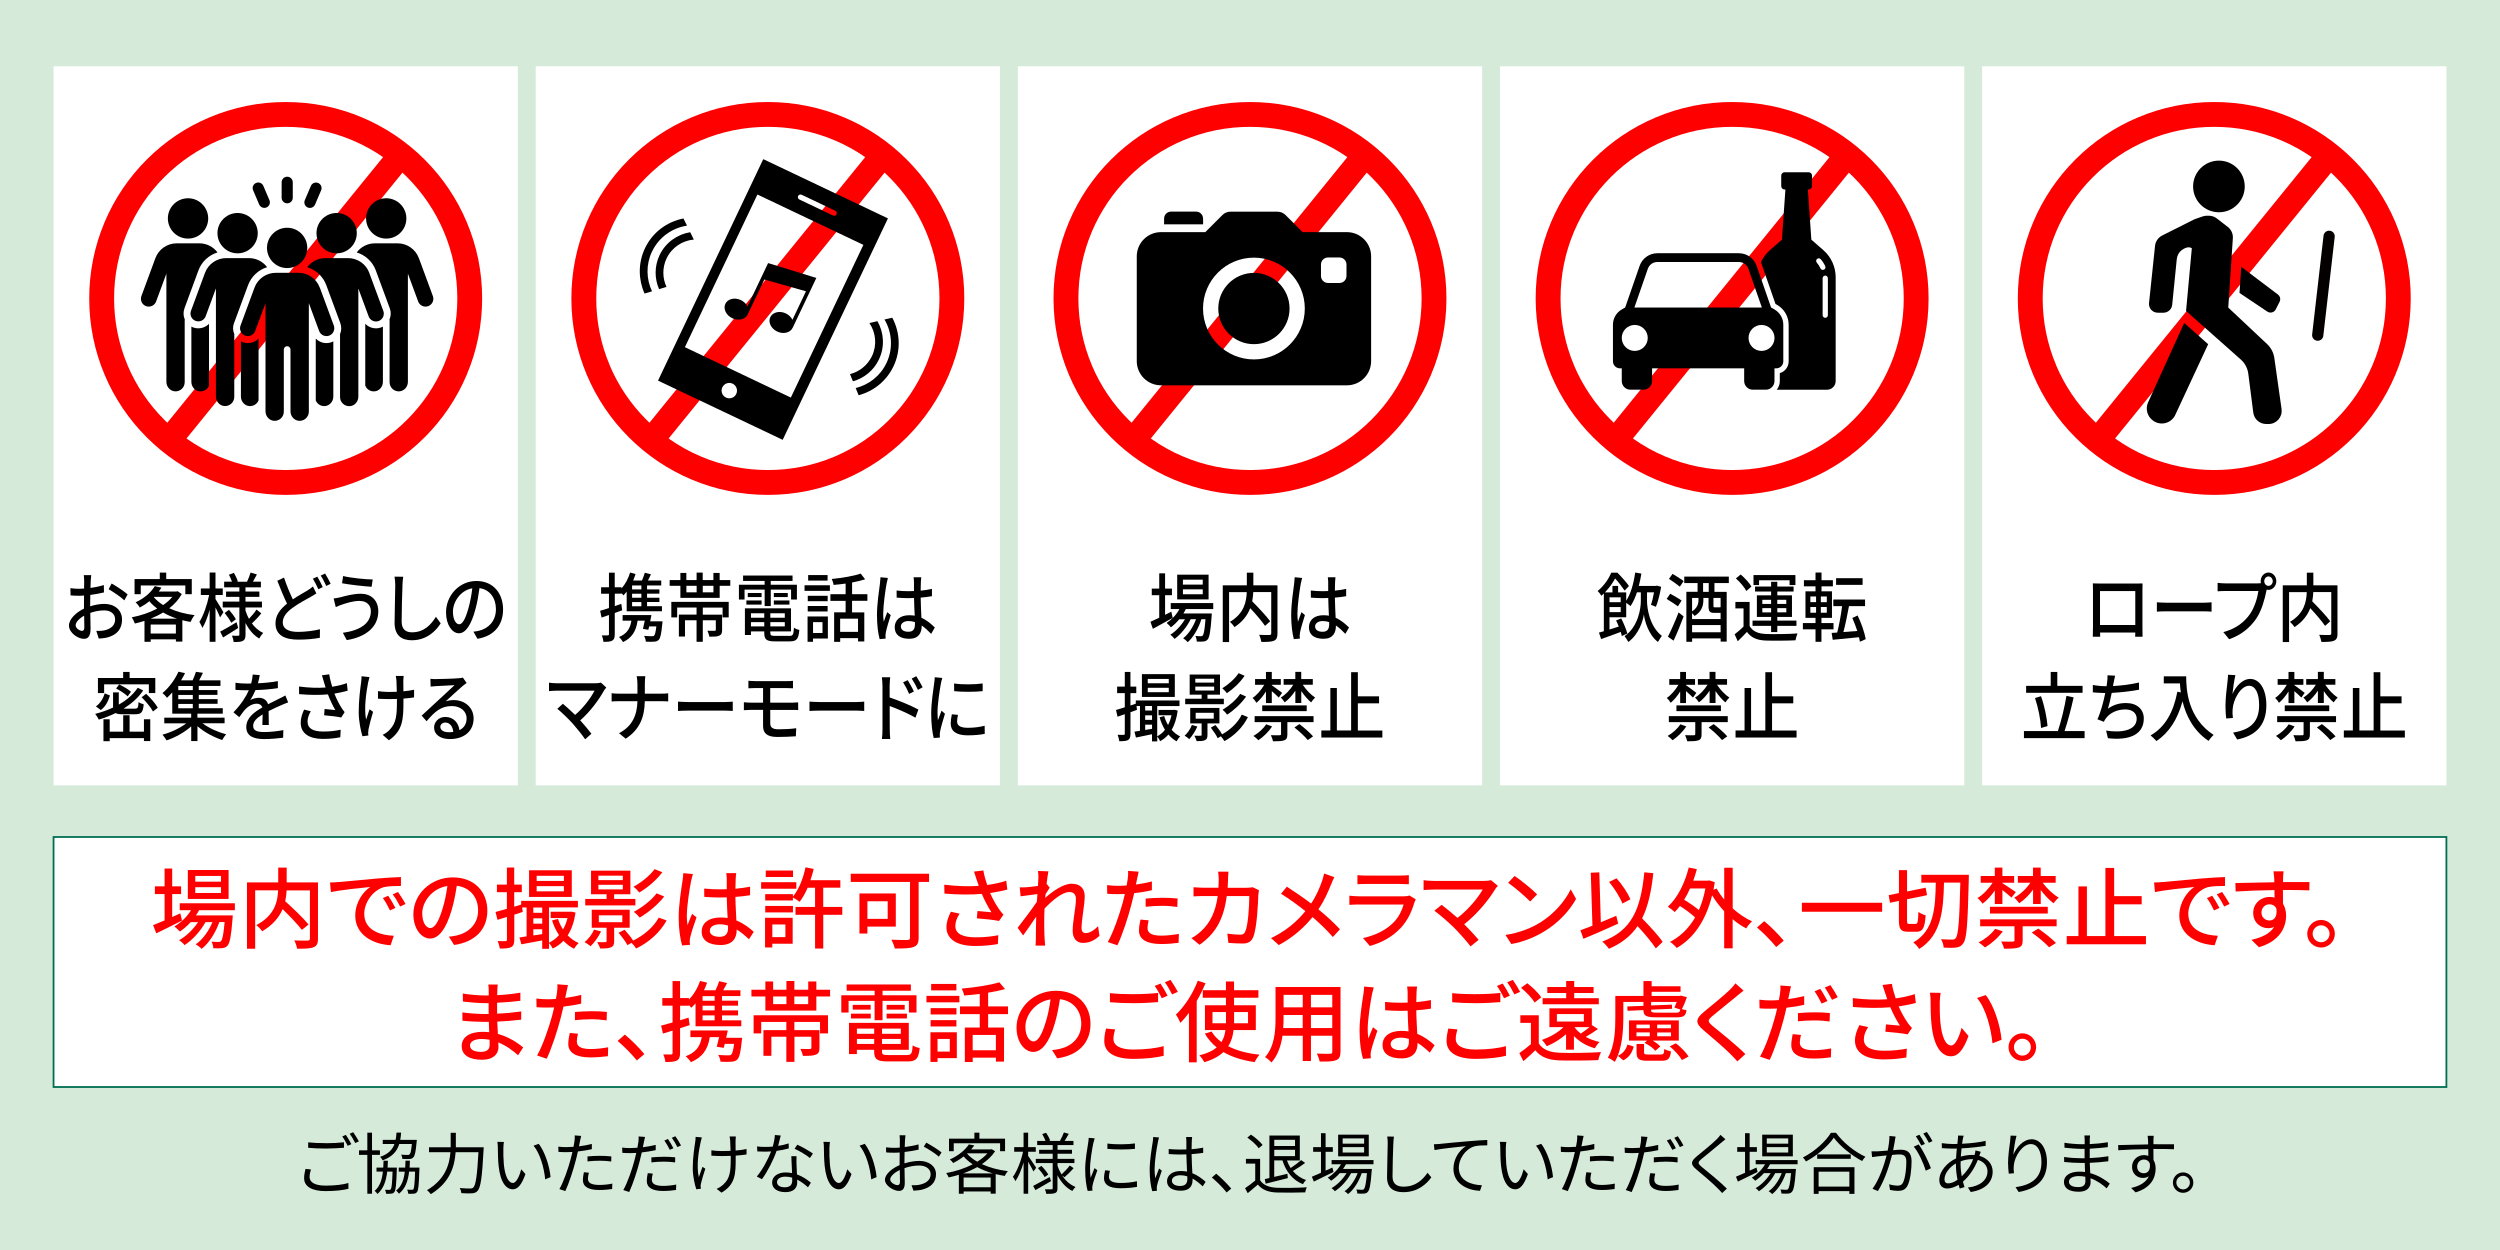 <?xml version="1.0" encoding="UTF-8"?>
<svg id="_レイヤー_2" data-name="レイヤー 2" xmlns="http://www.w3.org/2000/svg" width="629.27" height="314.64" viewBox="0 0 629.27 314.64">
  <defs>
    <style>
      .cls-1 {
        stroke: #006e52;
        stroke-width: .45px;
      }

      .cls-1, .cls-2 {
        fill: #fff;
      }

      .cls-3 {
        fill: red;
      }

      .cls-4 {
        fill: #d5ead8;
      }

      .cls-5 {
        fill: none;
        stroke: #040000;
        stroke-linecap: round;
        stroke-width: 2.83px;
      }
    </style>
  </defs>
  <g id="_エレメント" data-name="エレメント">
    <rect class="cls-4" width="629.27" height="314.64"/>
    <rect class="cls-2" x="256.2" y="16.69" width="116.86" height="181"/>
    <rect class="cls-2" x="134.84" y="16.68" width="116.86" height="181"/>
    <rect class="cls-2" x="13.48" y="16.69" width="116.86" height="181"/>
    <rect class="cls-2" x="377.56" y="16.69" width="116.86" height="181"/>
    <rect class="cls-2" x="498.92" y="16.69" width="116.86" height="181"/>
    <rect class="cls-1" x="13.48" y="210.68" width="602.3" height="62.93"/>
    <g>
      <path class="cls-3" d="M45.82,231.71c-2.22,1.13-4.62,2.33-6.48,3.22l-.8-2.06c.8-.31,1.8-.73,2.89-1.2v-6.62h-2.44v-1.95h2.44v-4.49h1.91v4.49h2.24v1.95h-2.24v5.77c.67-.31,1.35-.62,2.04-.93l.44,1.82ZM50.12,229.09c-.24.47-.51.91-.82,1.33h9.28s-.02.51-.04.78c-.35,4.44-.69,6.17-1.29,6.84-.38.42-.8.55-1.33.62-.51.04-1.33.07-2.22.02-.02-.49-.2-1.22-.47-1.67.75.09,1.44.09,1.73.09.33,0,.51-.02.69-.24.33-.38.62-1.64.89-4.77h-1.33c-.89,2.58-2.62,5.35-4.46,6.75-.33-.38-.98-.87-1.49-1.15,1.73-1.15,3.29-3.35,4.22-5.59h-1.75c-1.2,2.2-3.31,4.55-5.28,5.79-.31-.42-.89-.93-1.38-1.24,1.75-.93,3.57-2.71,4.8-4.55h-1.86c-.84.93-1.78,1.73-2.73,2.38-.29-.33-1-1-1.4-1.29,1.67-.96,3.17-2.4,4.2-4.08h-2.84v-1.75h13.88v1.75h-8.97ZM57.54,226.27h-10.26v-7.28h10.26v7.28ZM55.63,220.48h-6.48v1.44h6.48v-1.44ZM55.63,223.32h-6.48v1.46h6.48v-1.46Z"/>
      <path class="cls-3" d="M80.05,236.24c0,1.22-.29,1.84-1.11,2.18-.82.36-2.2.38-4.15.38-.09-.58-.42-1.53-.71-2.09,1.44.07,2.95.07,3.37.04s.56-.13.56-.53v-12.1h-5.86c-.04.87-.16,1.78-.36,2.73,2.04,1.84,4.6,4.28,5.88,5.86l-1.69,1.35c-1.02-1.35-3-3.44-4.84-5.22-.87,2.02-2.42,3.97-5.15,5.57-.27-.44-.98-1.18-1.47-1.55,4.62-2.44,5.37-5.91,5.48-8.75h-5.77v14.7h-2.06v-16.7h7.86v-3.73h2.13v3.73h7.88v14.12Z"/>
      <path class="cls-3" d="M85.13,222.03c1.62-.16,5.57-.53,9.66-.89,2.38-.2,4.6-.33,6.13-.38v2.24c-1.24,0-3.17.02-4.33.31-2.95.89-4.91,4.06-4.91,6.68,0,4.04,3.77,5.39,7.44,5.55l-.8,2.38c-4.35-.22-8.9-2.55-8.9-7.44,0-3.35,1.98-6.04,3.77-7.22-2.24.22-7.42.75-9.9,1.29l-.22-2.42c.84-.02,1.62-.07,2.06-.11ZM99.54,228.54l-1.38.62c-.53-1.13-1.11-2.15-1.78-3.11l1.33-.58c.53.78,1.35,2.13,1.82,3.06ZM102.07,227.54l-1.35.64c-.58-1.13-1.15-2.11-1.87-3.06l1.33-.6c.53.75,1.4,2.09,1.89,3.02Z"/>
      <path class="cls-3" d="M114.3,237.86l-1.31-2.09c.75-.07,1.42-.18,1.98-.31,2.84-.64,5.37-2.73,5.37-6.31,0-3.22-1.95-5.77-5.37-6.19-.31,2-.69,4.15-1.33,6.24-1.33,4.53-3.17,7.04-5.37,7.04s-4.22-2.44-4.22-6.15c0-4.97,4.35-9.24,9.92-9.24s8.7,3.73,8.7,8.37-2.97,7.86-8.37,8.64ZM108.33,233.6c1,0,2.04-1.44,3.06-4.86.56-1.75.95-3.77,1.22-5.73-4,.64-6.33,4.11-6.33,6.86,0,2.55,1.09,3.73,2.04,3.73Z"/>
      <path class="cls-3" d="M144.87,229.73c-.36,2.35-1.02,4.22-1.98,5.71.8.82,1.73,1.49,2.78,1.93-.4.33-.91,1-1.18,1.44-1-.51-1.89-1.18-2.66-2-.78.82-1.69,1.47-2.71,1.95-.18-.4-.58-1.02-.93-1.38v1.44h-1.71v-2.11c-1.87.36-3.73.69-5.24.98l-.49-1.73c.53-.07,1.13-.16,1.8-.27v-7.28h-1.13l.16,1.13-2.13.69v6.28c0,1-.2,1.55-.78,1.89-.58.29-1.49.36-2.86.36-.07-.49-.29-1.33-.56-1.89.89.04,1.71.04,1.95.02.29,0,.4-.09.4-.38v-5.71c-.84.27-1.64.51-2.38.73l-.49-1.98c.8-.22,1.8-.49,2.86-.8v-4.17h-2.51v-1.91h2.51v-4.31h1.84v4.31h1.91v1.91h-1.91v3.64l1.75-.53v-.93h14.28v1.64h-7.28v8.88c.95-.44,1.8-1.07,2.53-1.91-.73-1.09-1.33-2.33-1.75-3.69l1.49-.38c.31.96.73,1.84,1.27,2.64.47-.82.87-1.8,1.13-2.86h-4.24v-1.58h4.84l.33-.04,1.09.24ZM143.92,225.76h-10.75v-6.71h10.75v6.71ZM134.24,228.43v1.33h2.24v-1.33h-2.24ZM134.24,232.49h2.24v-1.33h-2.24v1.33ZM136.48,235.13v-1.22h-2.24v1.55l2.24-.33ZM141.94,220.45h-6.86v1.29h6.86v-1.29ZM141.94,223.05h-6.86v1.31h6.86v-1.31Z"/>
      <path class="cls-3" d="M151.29,234.44c-.64,1.38-1.69,2.82-2.64,3.73-.33-.31-1.07-.8-1.51-1.02,1-.82,1.89-1.98,2.38-3.15l1.78.44ZM159.94,227.89h-12.63v-1.62h5.37v-1.18h-3.91v-5.93h9.9v5.93h-4.09v1.18h5.35v1.62ZM154.59,233.53v3.37c0,.87-.18,1.31-.82,1.55-.64.29-1.49.29-2.71.29-.13-.49-.49-1.18-.75-1.6.93.02,1.78.04,2.06,0,.24,0,.31-.04.31-.29v-3.33h-3.73v-4.53h9.55v4.53h-3.91ZM150.62,221.54h6.15v-1.13h-6.15v1.13ZM150.62,223.87h6.15v-1.15h-6.15v1.15ZM150.73,232.13h5.91v-1.73h-5.91v1.73ZM167.8,231.69c-1.69,3.04-4.48,5.51-7.68,7.06-.24-.42-.71-1-1.15-1.42l-1.04.56c-.42-.84-1.42-2.15-2.24-3.11l1.53-.75c.73.8,1.64,1.91,2.15,2.73,2.64-1.31,5.13-3.37,6.44-5.79l2,.73ZM166.72,219.54c-1.49,2-3.73,3.89-5.79,5.11-.36-.44-.95-1.07-1.49-1.44,1.89-1.02,4.13-2.78,5.33-4.44l1.95.78ZM167.2,225.65c-1.62,2.06-4,4.04-6.19,5.31-.33-.44-.95-1.07-1.49-1.44,2.04-1.07,4.46-2.91,5.75-4.66l1.93.8Z"/>
      <path class="cls-3" d="M173.97,221.7c-.38,1.8-1.09,6.42-1.09,8.79,0,.8.04,1.55.18,2.38.31-.91.8-2.02,1.15-2.84l1.11.87c-.6,1.69-1.35,3.95-1.6,5.08-.07.31-.11.75-.11,1.02.02.22.04.56.07.82l-1.98.16c-.47-1.58-.87-4.04-.87-7.06,0-3.29.71-7.53.98-9.3.07-.55.16-1.27.18-1.84l2.42.22c-.13.4-.35,1.31-.44,1.71ZM185.18,221.17c-.02.55-.04,1.51-.07,2.53,1.31-.11,2.55-.29,3.69-.51v2.15c-1.15.18-2.4.33-3.69.42.02,2.22.18,4.22.24,5.93,1.84.73,3.26,1.86,4.37,2.86l-1.2,1.87c-1.04-.98-2.06-1.82-3.09-2.46v.11c0,2.04-.98,3.8-4.06,3.8s-4.75-1.24-4.75-3.38,1.75-3.55,4.73-3.55c.62,0,1.22.04,1.8.13-.09-1.55-.18-3.46-.22-5.2-.62.02-1.24.04-1.86.04-1.29,0-2.51-.07-3.8-.16l-.02-2.09c1.27.13,2.51.2,3.84.2.62,0,1.22-.02,1.84-.04v-2.62c0-.38-.07-1-.13-1.42h2.51c-.07.44-.11.93-.13,1.38ZM181.1,235.8c1.64,0,2.15-.84,2.15-2.24v-.6c-.67-.2-1.35-.31-2.06-.31-1.49,0-2.53.64-2.53,1.6,0,1.04,1.02,1.55,2.44,1.55Z"/>
      <path class="cls-3" d="M200.44,223.7h-8.86v-1.64h8.86v1.64ZM199.52,237.55h-5.13v.93h-1.82v-7.46h6.95v6.53ZM212.02,230.27h-4.8v8.48h-2.06v-8.48h-4.93v-1.98h4.93v-4.84h-1.87c-.6,1.38-1.27,2.6-2.02,3.55-.38-.31-1.15-.8-1.69-1.09v.75h-6.97v-1.6h6.97v.62c1.49-1.78,2.6-4.57,3.17-7.37l2.06.42c-.22.95-.49,1.91-.82,2.82h7.53v1.89h-4.31v4.84h4.8v1.98ZM192.62,228.03h6.97v1.62h-6.97v-1.62ZM199.61,220.74h-6.86v-1.62h6.86v1.62ZM194.4,232.69v3.2h3.29v-3.2h-3.29Z"/>
      <path class="cls-3" d="M233.87,221.99h-2.64v14.03c0,1.33-.33,2.02-1.27,2.33-.95.38-2.51.4-4.73.4-.11-.6-.53-1.62-.87-2.22,1.69.09,3.53.07,4.06.07.49-.02.64-.16.64-.62v-13.99h-14.92v-2.06h19.71v2.06ZM218.33,233.24v1.73h-2v-10.08h9.15v8.35h-7.15ZM218.33,226.85v4.44h5.11v-4.44h-5.11Z"/>
      <path class="cls-3" d="M245.12,219.39l2.4-.29c.18,1.13.56,2.46.96,3.66,1.62-.22,3.33-.58,4.8-1.07l.27,2.22c-1.27.35-2.86.64-4.33.87.69,1.58,1.58,3.13,2.29,4.13.33.49.69.91,1.07,1.31l-1.11,1.6c-1.15-.27-3.89-.53-5.59-.67l.16-1.84c1.18.09,2.75.22,3.51.31-.78-1.2-1.71-2.91-2.42-4.62-2.66.22-5.77.22-9.41-.07l-.04-2.24c3.31.4,6.28.47,8.68.29-.22-.69-.42-1.27-.58-1.71-.16-.49-.38-1.22-.62-1.89ZM240.46,233.04c0,2,1.8,2.86,5,2.89,2.33.02,4.26-.22,5.82-.53l-.11,2.22c-1.33.24-3.26.51-5.84.49-4.35-.02-7.1-1.64-7.1-4.73,0-1.29.42-2.49,1.11-3.89l2.2.49c-.69,1.07-1.07,2.04-1.07,3.06Z"/>
      <path class="cls-3" d="M261.31,219.23l2.58.09c-.11.58-.29,1.75-.47,3.22l.07-.02.73.93c-.27.4-.69,1.04-1.04,1.6-.02.31-.04.62-.09.96,1.75-1.58,4.48-3.57,6.68-3.57s3.26,1.29,3.26,3.13c0,2.24-.8,5.82-.8,8.1,0,.67.33,1.2,1.02,1.2.96,0,2.06-.62,3.15-1.73l.33,2.42c-1.13,1.09-2.49,1.78-4.13,1.78-1.55,0-2.6-1.07-2.6-3.04,0-2.44.82-5.93.82-8.01,0-1.22-.62-1.75-1.69-1.75-1.73,0-4.29,2.09-6.22,4.17-.04.8-.07,1.58-.07,2.26,0,1.93-.02,3.51.11,5.53.02.4.07,1.04.11,1.51h-2.4c.04-.47.07-1.11.07-1.46.02-2.09.02-3.35.09-5.82-1.04,1.53-2.35,3.44-3.29,4.73l-1.38-1.93c1.22-1.55,3.64-4.75,4.84-6.55.04-.64.09-1.29.13-1.93-1.04.13-2.89.38-4.22.56l-.22-2.26c.56.02,1.02.02,1.67-.02.69-.04,1.84-.18,2.91-.33.07-.95.11-1.69.11-1.93,0-.58,0-1.2-.09-1.8Z"/>
      <path class="cls-3" d="M286.19,221.34c-.07.38-.16.82-.27,1.31,1.35-.2,2.73-.44,4.02-.78v2.2c-1.4.33-2.95.58-4.46.75-.22.95-.47,1.98-.71,2.91-.8,3.13-2.31,7.7-3.51,10.21l-2.42-.82c1.31-2.26,2.93-6.84,3.77-9.95.18-.69.36-1.42.53-2.15-.64.02-1.24.04-1.8.04-1.02,0-1.84-.02-2.64-.09l-.04-2.18c1.09.13,1.86.18,2.71.18.69,0,1.44-.02,2.22-.09.11-.67.22-1.24.27-1.67.11-.69.13-1.51.09-2l2.66.2c-.13.56-.33,1.47-.42,1.91ZM288.85,233.6c0,1,.6,1.91,3.44,1.91,1.47,0,2.98-.18,4.44-.44l-.07,2.24c-1.22.16-2.71.31-4.4.31-3.62,0-5.57-1.18-5.57-3.38,0-.93.18-1.86.38-2.78l2.06.2c-.18.69-.29,1.38-.29,1.93ZM292.52,225.98c1.29,0,2.62.04,3.89.18l-.07,2.13c-1.13-.16-2.44-.29-3.77-.29-1.44,0-2.8.09-4.2.24v-2.06c1.2-.11,2.73-.2,4.15-.2Z"/>
      <path class="cls-3" d="M309.12,221.28c-.02.75-.07,1.49-.11,2.18h4.8c.58,0,1.09-.07,1.53-.13l1.55.75c-.07.38-.13.87-.16,1.13-.07,2.24-.35,8.59-1.33,10.77-.47,1.02-1.22,1.51-2.58,1.51-1.2,0-2.49-.07-3.62-.16l-.27-2.33c1.13.16,2.31.27,3.22.27.67,0,1.02-.2,1.27-.75.75-1.55,1.04-6.57,1.04-8.97h-5.68c-.82,6.17-3.02,9.57-6.84,12.26l-2.04-1.67c.8-.42,1.78-1.11,2.55-1.87,2.15-2.02,3.51-4.71,4.06-8.73h-3.38c-.82,0-1.86.02-2.71.09v-2.31c.84.07,1.84.13,2.71.13h3.57c.04-.67.07-1.38.07-2.13,0-.49-.07-1.4-.16-1.91h2.6c-.04.51-.09,1.33-.11,1.86Z"/>
      <path class="cls-3" d="M335.05,222.59c-.71,1.84-1.78,4.22-3.2,6.3,1.98,1.62,3.89,3.35,5.42,5.02l-1.78,1.95c-1.6-1.84-3.26-3.42-5.11-5.02-2.02,2.46-4.68,5-8.5,7.04l-1.95-1.75c3.77-1.8,6.46-4.11,8.64-6.79-1.62-1.31-3.93-3.02-6.13-4.37l1.47-1.78c1.86,1.18,4.33,2.89,6.11,4.24,1.31-1.93,2.13-3.91,2.78-5.73.18-.49.38-1.29.49-1.82l2.58.91c-.24.44-.62,1.31-.8,1.8Z"/>
      <path class="cls-3" d="M356.01,227.16c-.62,2.15-1.62,4.4-3.26,6.22-2.29,2.53-5.11,3.93-7.95,4.73l-1.73-2c3.24-.67,5.95-2.11,7.77-4,1.27-1.31,2.06-2.98,2.46-4.44h-11.3c-.53,0-1.51.02-2.35.09v-2.31c.87.09,1.71.16,2.35.16h11.37c.6,0,1.13-.09,1.42-.2l1.58.98c-.13.24-.31.58-.35.78ZM343.8,220.39h8.64c.71,0,1.62-.04,2.18-.11v2.29c-.56-.04-1.44-.07-2.2-.07h-8.61c-.71,0-1.51.02-2.13.07v-2.29c.58.07,1.4.11,2.13.11Z"/>
      <path class="cls-3" d="M376.39,223.76c-1.6,2.62-4.44,6.22-7.84,8.88,1.31,1.31,2.75,2.86,3.64,3.93l-2.04,1.64c-.89-1.2-2.69-3.2-4.11-4.66-1.33-1.31-3.75-3.44-5-4.31l1.82-1.49c.84.62,2.51,1.98,4,3.29,2.93-2.24,5.26-5.22,6.35-7.13h-12.48c-.89,0-1.93.09-2.4.13v-2.49c.6.09,1.64.18,2.4.18h12.83c.71,0,1.33-.07,1.71-.2l1.75,1.44c-.24.29-.49.55-.64.78Z"/>
      <path class="cls-3" d="M387.66,232.22c3.57-2.2,6.35-5.53,7.7-8.37l1.35,2.42c-1.6,2.89-4.33,5.91-7.79,8.04-2.24,1.38-5.06,2.69-8.5,3.31l-1.49-2.29c3.71-.55,6.59-1.8,8.73-3.11ZM386.91,225.12l-1.75,1.8c-1.15-1.18-3.91-3.6-5.55-4.71l1.62-1.73c1.55,1.04,4.44,3.35,5.68,4.64Z"/>
      <path class="cls-3" d="M407.31,232.49c-3.02,1.38-6.28,2.78-8.75,3.82l-.75-2.15c.84-.31,1.89-.71,3.02-1.15l-.42-13.34,2.15-.09.38,12.57c1.29-.53,2.6-1.09,3.89-1.64l.49,2ZM416.79,238.73c-.96-1.49-2.82-3.69-4.6-5.62-1.67,2.46-4,4.33-7.22,5.71-.29-.44-1.13-1.4-1.67-1.82,7.37-2.73,9.68-8.08,10.59-17.43l2.26.22c-.51,4.66-1.33,8.39-2.82,11.37,1.89,1.95,4.11,4.33,5.17,5.91l-1.73,1.67ZM408.38,227.43c-.58-1.51-2-3.82-3.37-5.44l1.89-.91c1.44,1.6,2.84,3.75,3.49,5.28l-2,1.07Z"/>
      <path class="cls-3" d="M436.13,228.65c1.51,1.35,3.2,2.51,4.88,3.26-.47.4-1.15,1.2-1.47,1.78-1.18-.6-2.33-1.4-3.42-2.31v7.33h-2.13v-9.35c-1.15-1.22-2.18-2.6-3.04-4-1.64,6.64-4.86,10.95-8.92,13.25-.36-.47-1.15-1.24-1.67-1.53,2.55-1.33,4.68-3.35,6.31-6.15-.95-.91-2.44-2-3.82-2.89-.42.56-.87,1.07-1.31,1.53-.38-.36-1.24-1.04-1.73-1.35,2.44-2.22,4.26-5.88,5.26-9.86l2.04.42c-.27,1-.56,1.95-.91,2.89h3.66l.38-.07,1.38.47c-.11.64-.22,1.29-.33,1.89l.8-.31c.51.93,1.15,1.87,1.91,2.78v-8.01h2.13v10.23ZM425.4,223.63c-.44,1.02-.95,1.98-1.49,2.84,1.29.78,2.71,1.75,3.71,2.6.71-1.6,1.27-3.42,1.64-5.44h-3.86Z"/>
      <path class="cls-3" d="M442.25,233.46l1.82-1.6c1.58,1.29,3.64,3.37,4.91,4.91l-1.89,1.6c-1.4-1.71-3.29-3.6-4.84-4.91Z"/>
      <path class="cls-3" d="M473.75,227.23v2.26h-20.2v-2.26h20.2Z"/>
      <path class="cls-3" d="M482.19,232.55c.51,0,.6-.53.69-3.02.42.35,1.27.73,1.82.87-.22,3.13-.71,4.13-2.31,4.13h-2.13c-1.82,0-2.29-.64-2.29-2.93v-4.84l-2.24.47-.33-1.91,2.58-.53v-5.77h2.04v5.37l4.68-.95.35,1.89-5.04,1.02v5.26c0,.84.07.95.6.95h1.58ZM495.58,220.19s0,.82-.02,1.11c-.27,11.15-.51,14.94-1.35,16.07-.51.78-1.04,1.02-1.82,1.13-.75.11-1.98.09-3.15.02-.02-.6-.29-1.51-.67-2.11,1.24.09,2.33.09,2.84.09.4,0,.62-.09.87-.38.64-.8.93-4.42,1.15-13.96h-4.11c-.16,6.95-.67,13.25-6.24,16.7-.31-.53-.98-1.27-1.49-1.64,5.24-2.98,5.55-8.73,5.66-15.05h-3.64v-1.98h11.97Z"/>
      <path class="cls-3" d="M502.12,224.14c-.91,1.33-2.02,2.53-3.11,3.33-.29-.47-.84-1.09-1.27-1.42,1.38-.82,2.82-2.31,3.82-3.86h-3v-1.69h3.55v-2.11h1.91v2.11h2.95v1.69h-2.95v.11c.84.51,2.82,1.87,3.38,2.24l-1.09,1.4c-.49-.47-1.44-1.24-2.29-1.91v3.51h-1.91v-3.4ZM504.12,234.42c-1.11,1.58-2.89,3.11-4.46,4.06-.35-.33-1.15-.98-1.62-1.26,1.6-.82,3.22-2.11,4.15-3.42l1.93.62ZM498.42,231.4h19.25v1.75h-8.55v3.55c0,1.02-.22,1.53-1.02,1.8s-1.98.29-3.66.29c-.11-.56-.42-1.29-.71-1.8,1.27.04,2.53.04,2.86.02.38-.02.47-.09.47-.38v-3.49h-8.64v-1.75ZM500.9,228.25h14.54v1.69h-14.54v-1.69ZM514.16,222.19c1.07,1.47,2.64,2.95,4.04,3.75-.42.33-1,.98-1.31,1.42-1.04-.78-2.24-2.02-3.22-3.33v3.51h-1.93v-3.62c-1,1.38-2.26,2.64-3.49,3.44-.31-.44-.84-1.09-1.27-1.42,1.49-.75,3.04-2.22,4.08-3.75h-3.15v-1.69h3.82v-2.11h1.93v2.11h3.77v1.69h-3.29ZM513.05,233.73c1.51,1.04,3.46,2.58,4.46,3.62l-1.73,1.09c-.91-1.02-2.82-2.62-4.37-3.71l1.64-1Z"/>
      <path class="cls-3" d="M540.15,235.62v2.06h-19.94v-2.06h2.95v-12.5h2.13v12.5h4.66v-17.16h2.2v7.1h6.93v2.06h-6.93v7.99h7.99Z"/>
      <path class="cls-3" d="M544.26,222.03c1.62-.16,5.57-.53,9.66-.89,2.38-.2,4.6-.33,6.13-.38v2.24c-1.24,0-3.17.02-4.33.31-2.95.89-4.91,4.06-4.91,6.68,0,4.04,3.77,5.39,7.44,5.55l-.8,2.38c-4.35-.22-8.9-2.55-8.9-7.44,0-3.35,1.98-6.04,3.77-7.22-2.24.22-7.42.75-9.9,1.29l-.22-2.42c.84-.02,1.62-.07,2.06-.11ZM558.67,228.54l-1.38.62c-.53-1.13-1.11-2.15-1.78-3.11l1.33-.58c.53.78,1.35,2.13,1.82,3.06ZM561.2,227.54l-1.35.64c-.58-1.13-1.15-2.11-1.86-3.06l1.33-.6c.53.75,1.4,2.09,1.89,3.02Z"/>
      <path class="cls-3" d="M574.67,220.92c-.02.27-.02.67-.02,1.11h6.66l-.04,2.09c-1.31-.07-3.42-.11-6.64-.11.02,1.2.02,2.49.02,3.49.51.8.78,1.82.78,2.95,0,2.95-1.58,6.44-6.84,7.97l-1.89-1.86c2.62-.58,4.66-1.55,5.73-3.26-.44.22-.98.33-1.55.33-1.8,0-3.73-1.33-3.73-3.86,0-2.33,1.89-4,4.13-4,.44,0,.87.04,1.24.16,0-.58-.02-1.24-.02-1.89-3.38.04-7.02.18-9.77.36l-.07-2.13c2.51-.04,6.64-.16,9.81-.2-.02-.49-.02-.87-.04-1.13-.07-.71-.13-1.4-.18-1.62h2.55c-.07.29-.13,1.31-.13,1.62ZM571.25,231.69c1.15,0,2.02-.91,1.73-3-.36-.73-1-1.07-1.73-1.07-1.02,0-2.02.75-2.02,2.09,0,1.22.96,1.98,2.02,1.98Z"/>
      <path class="cls-3" d="M587.7,235.04c0,1.91-1.53,3.46-3.46,3.46s-3.49-1.55-3.49-3.46,1.58-3.49,3.49-3.49,3.46,1.58,3.46,3.49ZM586.37,235.04c0-1.18-.96-2.13-2.13-2.13s-2.13.96-2.13,2.13.96,2.13,2.13,2.13,2.13-.95,2.13-2.13Z"/>
      <path class="cls-3" d="M125.18,249.31c-.02.27-.02.69-.04,1.18,1.91-.09,3.86-.29,5.84-.62v2.04c-1.64.2-3.71.4-5.86.49v2.75c2.2-.09,4.15-.29,6.08-.56l-.02,2.07c-2.04.24-3.89.4-6.02.49.04,1.02.11,2.09.16,3.09,2.89.8,5.08,2.35,6.37,3.4l-1.29,1.98c-1.27-1.15-2.95-2.42-4.97-3.24.02.47.04.84.04,1.15,0,1.69-1.22,3.22-4.13,3.22-3.33,0-5.13-1.24-5.13-3.46s1.98-3.57,5.28-3.57c.58,0,1.11.04,1.64.09-.02-.87-.07-1.78-.09-2.6h-1.22c-1.42,0-3.89-.11-5.42-.29l-.02-2.09c1.51.24,4.13.4,5.48.4h1.13v-2.73h-.91c-1.47,0-4.13-.22-5.57-.4l-.02-2.02c1.49.27,4.15.49,5.57.49h.95v-1.35c0-.38-.02-1.04-.11-1.4h2.38c-.04.4-.09.89-.11,1.51ZM121.05,264.76c1.24,0,2.2-.38,2.2-1.8,0-.31,0-.75-.02-1.24-.64-.13-1.33-.2-2.02-.2-1.89,0-2.91.73-2.91,1.62,0,.96.84,1.62,2.75,1.62Z"/>
      <path class="cls-3" d="M142.54,249.89c-.07.38-.16.82-.27,1.31,1.35-.2,2.73-.44,4.02-.78v2.2c-1.4.33-2.95.58-4.46.75-.22.95-.47,1.98-.71,2.91-.8,3.13-2.31,7.7-3.51,10.21l-2.42-.82c1.31-2.26,2.93-6.84,3.77-9.95.18-.69.36-1.42.53-2.15-.64.02-1.24.04-1.8.04-1.02,0-1.84-.02-2.64-.09l-.04-2.18c1.09.13,1.86.18,2.71.18.69,0,1.44-.02,2.22-.09.11-.67.22-1.24.27-1.67.11-.69.13-1.51.09-2l2.66.2c-.13.56-.33,1.47-.42,1.91ZM145.2,262.14c0,1,.6,1.91,3.44,1.91,1.47,0,2.98-.18,4.44-.44l-.07,2.24c-1.22.16-2.71.31-4.4.31-3.62,0-5.57-1.18-5.57-3.38,0-.93.18-1.86.38-2.78l2.06.2c-.18.69-.29,1.38-.29,1.93ZM148.87,254.53c1.29,0,2.62.04,3.89.18l-.07,2.13c-1.13-.16-2.44-.29-3.77-.29-1.44,0-2.8.09-4.2.24v-2.06c1.2-.11,2.73-.2,4.15-.2Z"/>
      <path class="cls-3" d="M155.46,262.01l1.82-1.6c1.58,1.29,3.64,3.37,4.91,4.91l-1.89,1.6c-1.4-1.71-3.29-3.6-4.84-4.91Z"/>
      <path class="cls-3" d="M173.6,258.03c-.8.27-1.62.53-2.42.78v6.22c0,1.02-.2,1.58-.8,1.91-.6.31-1.47.38-2.89.38-.04-.49-.29-1.38-.55-1.91.89.02,1.71.02,1.95,0,.29,0,.4-.07.4-.38v-5.62l-2.42.75-.47-2c.8-.2,1.8-.49,2.89-.8v-4.22h-2.58v-1.91h2.58v-4.28h1.89v4.28h2.22v.36c1.22-1.24,2.22-2.91,2.8-4.68l1.78.44c-.22.64-.49,1.29-.78,1.91h2.89c.36-.75.73-1.62.93-2.29l2,.47c-.31.62-.64,1.24-.98,1.82h4.33v1.46h-4.64v1.16h4.04v1.26h-4.04v1.18h4.04v1.27h-4.04v1.24h4.86v1.49h-11.52v-5.77c-.33.4-.71.78-1.07,1.11-.13-.18-.36-.42-.6-.67v.16h-2.22v3.66c.71-.22,1.42-.44,2.13-.67l.29,1.89ZM186.81,261.25s-.04.49-.09.75c-.29,2.84-.6,4.13-1.13,4.68-.42.38-.87.53-1.53.56-.56.04-1.6.07-2.71,0-.02-.53-.27-1.24-.58-1.71,1.04.09,2.11.11,2.53.11.36,0,.58-.02.75-.18.29-.29.51-1.04.73-2.71h-2.35c-.09.36-.18.71-.27,1l-1.75-.27c.18-.69.4-1.55.6-2.42h-2.35c-.49,3.22-1.98,5.11-4.75,6.3-.22-.38-.91-1.18-1.33-1.49,2.42-.89,3.66-2.35,4.06-4.82h-2.86v-1.67h9.41c-.13.6-.27,1.22-.4,1.84h4.02ZM179.88,250.73h-3.04v1.16h3.04v-1.16ZM179.88,253.15h-3.04v1.18h3.04v-1.18ZM179.88,255.59h-3.04v1.24h3.04v-1.24Z"/>
      <path class="cls-3" d="M208.94,249.13v1.69h-3.46v3.55h-12.83v-3.55h-3.51v-1.69h3.51v-2.09h1.95v2.09h3.35v-2.2h2v2.2h3.49v-2.09h2.04v2.09h3.46ZM189.67,255.55h18.74v4.57h-2v-2.89h-6.46v2.06h6.31v4.46c0,.93-.18,1.42-.91,1.71-.69.31-1.75.31-3.24.31-.11-.55-.38-1.27-.64-1.75,1.07.04,2.09.02,2.38.02.29-.02.38-.09.38-.31v-2.78h-4.26v6.33h-2.04v-6.33h-3.77v4.8h-2v-6.46h5.77v-2.06h-6.33v2.89h-1.91v-4.57ZM194.6,252.75h3.35v-1.93h-3.35v1.93ZM203.43,250.82h-3.49v1.93h3.49v-1.93Z"/>
      <path class="cls-3" d="M220.15,251.93h-6.55v2.93h-1.84v-4.35h8.39v-1.13h-7.04v-1.58h16.16v1.58h-7.13v1.13h8.55v4.35h-1.91v-2.93h-6.64v4.86h-2v-4.86ZM228.27,265.56c1.11,0,1.33-.38,1.47-2.44.42.31,1.2.6,1.75.67-.27,2.69-.87,3.38-3.11,3.38h-4.86c-2.73,0-3.49-.51-3.49-2.51v-.42h-4.35v1.07h-1.98v-7.84h15.05v6.77h-6.75v.42c0,.78.27.91,1.64.91h4.62ZM214.2,255.15h4.97v1.2h-4.97v-1.2ZM219.15,252.93v1.2h-4.51v-1.2h4.51ZM215.69,258.9v1.31h4.35v-1.31h-4.35ZM220.04,262.76v-1.26h-4.35v1.26h4.35ZM226.74,258.9h-4.73v1.31h4.73v-1.31ZM226.74,262.76v-1.26h-4.73v1.26h4.73ZM227.72,252.93v1.2h-4.55v-1.2h4.55ZM223.17,255.15h5.11v1.2h-5.11v-1.2Z"/>
      <path class="cls-3" d="M233.2,250.66h8.28v1.64h-8.28v-1.64ZM240.84,266.34h-4.86v.95h-1.78v-7.46h6.64v6.5ZM240.75,255.35h-6.5v-1.6h6.5v1.6ZM234.24,256.77h6.5v1.6h-6.5v-1.6ZM240.73,249.29h-6.35v-1.62h6.35v1.62ZM235.98,261.5v3.2h3.09v-3.2h-3.09ZM248.72,255.26v3.38h4v8.57h-2.04v-.98h-5.84v1.09h-1.98v-8.68h3.75v-3.38h-4.97v-1.95h4.97v-3.13c-1.33.16-2.66.31-3.93.4-.07-.51-.36-1.29-.6-1.75,3.33-.29,7.19-.87,9.46-1.58l1.44,1.69c-1.22.36-2.71.67-4.26.93v3.44h5v1.95h-5ZM250.67,260.5h-5.84v3.86h5.84v-3.86Z"/>
      <path class="cls-3" d="M266.12,266.4l-1.31-2.09c.75-.07,1.42-.18,1.98-.31,2.84-.64,5.37-2.73,5.37-6.31,0-3.22-1.95-5.77-5.37-6.19-.31,2-.69,4.15-1.33,6.24-1.33,4.53-3.17,7.04-5.37,7.04s-4.22-2.44-4.22-6.15c0-4.97,4.35-9.24,9.92-9.24s8.7,3.73,8.7,8.37-2.97,7.86-8.37,8.64ZM260.15,262.14c1,0,2.04-1.44,3.06-4.86.56-1.75.95-3.77,1.22-5.73-4,.64-6.33,4.11-6.33,6.86,0,2.55,1.09,3.73,2.04,3.73Z"/>
      <path class="cls-3" d="M280.26,261.52c0,1.58,1.55,2.66,4.97,2.66,3.02,0,5.86-.33,7.66-.87l.02,2.44c-1.73.44-4.48.78-7.61.78-4.77,0-7.35-1.6-7.35-4.51,0-1.2.24-2.26.44-3.13l2.29.22c-.24.84-.42,1.6-.42,2.4ZM285.33,250.24c2.15,0,4.53-.13,6.17-.31v2.31c-1.53.13-4.08.27-6.17.27-2.26,0-4.17-.09-5.95-.24v-2.29c1.62.18,3.66.27,5.95.27ZM293.9,250.62l-1.47.64c-.44-.91-1.15-2.24-1.78-3.09l1.44-.6c.56.8,1.35,2.18,1.8,3.04ZM296.47,249.66l-1.44.64c-.49-.95-1.2-2.24-1.82-3.06l1.42-.6c.58.82,1.42,2.22,1.84,3.02Z"/>
      <path class="cls-3" d="M303.42,247.51c-.62,1.49-1.35,3.02-2.2,4.46v15.43h-1.95v-12.46c-.69.93-1.42,1.8-2.15,2.53-.2-.49-.78-1.6-1.13-2.09,2.18-2.04,4.26-5.26,5.51-8.53l1.93.64ZM310.5,259.28c-.18,1.47-.53,2.84-1.35,4.06,2.13,1.11,4.82,1.82,7.88,2.13-.4.44-.95,1.29-1.22,1.87-3.06-.44-5.71-1.27-7.86-2.53-1.11,1.04-2.64,1.91-4.8,2.55-.24-.47-.82-1.29-1.27-1.73,1.98-.47,3.4-1.15,4.37-2-1.2-.95-2.2-2.11-2.98-3.46l1.69-.53c.62,1.02,1.44,1.91,2.49,2.66.58-.93.87-1.95,1-3.02h-5.15v-6.24h5.28v-1.91h-5.84v-1.89h5.84v-2.2h2.04v2.2h6.13v1.89h-6.13v1.91h5.48v6.24h-5.62ZM308.59,257.57v-2.82h-3.4v2.82h3.4ZM310.63,254.75v2.82h3.51v-2.82h-3.51Z"/>
      <path class="cls-3" d="M337.41,264.72c0,1.2-.29,1.82-1.09,2.13-.82.33-2.11.38-4.15.35-.09-.55-.42-1.46-.69-2,1.42.07,2.89.04,3.31.04s.56-.13.56-.56v-3.97h-5.37v6.35h-2.06v-6.35h-5.11c-.35,2.44-1.15,4.93-2.77,6.73-.31-.4-1.15-1.11-1.62-1.35,2.42-2.69,2.64-6.62,2.64-9.75v-7.9h16.36v16.27ZM327.9,258.77v-3.29h-4.82v.89c0,.75-.02,1.58-.09,2.4h4.91ZM323.09,250.42v3.13h4.82v-3.13h-4.82ZM335.34,250.42h-5.37v3.13h5.37v-3.13ZM335.34,258.77v-3.29h-5.37v3.29h5.37Z"/>
      <path class="cls-3" d="M345.35,250.24c-.38,1.8-1.09,6.42-1.09,8.79,0,.8.04,1.55.18,2.38.31-.91.8-2.02,1.15-2.84l1.11.87c-.6,1.69-1.35,3.95-1.6,5.08-.07.31-.11.75-.11,1.02.02.22.04.56.07.82l-1.98.16c-.47-1.58-.87-4.04-.87-7.06,0-3.29.71-7.53.98-9.3.07-.55.16-1.27.18-1.84l2.42.22c-.13.4-.35,1.31-.44,1.71ZM356.56,249.71c-.02.55-.04,1.51-.07,2.53,1.31-.11,2.55-.29,3.69-.51v2.15c-1.15.18-2.4.33-3.69.42.02,2.22.18,4.22.24,5.93,1.84.73,3.26,1.86,4.37,2.86l-1.2,1.87c-1.04-.98-2.06-1.82-3.09-2.46v.11c0,2.04-.98,3.8-4.06,3.8s-4.75-1.24-4.75-3.38,1.75-3.55,4.73-3.55c.62,0,1.22.04,1.8.13-.09-1.55-.18-3.46-.22-5.2-.62.02-1.24.04-1.86.04-1.29,0-2.51-.07-3.8-.16l-.02-2.09c1.27.13,2.51.2,3.84.2.62,0,1.22-.02,1.84-.04v-2.62c0-.38-.07-1-.13-1.42h2.51c-.07.44-.11.93-.13,1.38ZM352.48,264.34c1.64,0,2.15-.84,2.15-2.24v-.6c-.67-.2-1.35-.31-2.06-.31-1.49,0-2.53.64-2.53,1.6,0,1.04,1.02,1.55,2.44,1.55Z"/>
      <path class="cls-3" d="M366.42,261.52c0,1.58,1.55,2.66,4.97,2.66,3.02,0,5.86-.33,7.66-.87l.02,2.44c-1.73.44-4.48.78-7.61.78-4.77,0-7.35-1.6-7.35-4.51,0-1.2.24-2.26.44-3.13l2.29.22c-.24.84-.42,1.6-.42,2.4ZM371.48,250.24c2.15,0,4.53-.13,6.17-.31v2.31c-1.53.13-4.08.27-6.17.27-2.26,0-4.17-.09-5.95-.24v-2.29c1.62.18,3.66.27,5.95.27ZM380.05,250.62l-1.47.64c-.44-.91-1.15-2.24-1.78-3.09l1.44-.6c.56.8,1.35,2.18,1.8,3.04ZM382.63,249.66l-1.44.64c-.49-.95-1.2-2.24-1.82-3.06l1.42-.6c.58.82,1.42,2.22,1.84,3.02Z"/>
      <path class="cls-3" d="M387.33,262.65c.96,1.53,2.71,2.22,5.17,2.33,2.51.11,7.66.04,10.48-.16-.24.47-.56,1.42-.67,2.02-2.55.11-7.26.16-9.84.07-2.75-.11-4.66-.84-6.02-2.55-.93.91-1.91,1.8-3,2.75l-1.02-2.04c.89-.6,1.98-1.44,2.91-2.26v-5.35h-2.66v-1.91h4.64v7.1ZM386.27,252.35c-.62-1.11-2.11-2.64-3.42-3.71l1.58-1.15c1.29,1,2.84,2.46,3.51,3.55l-1.67,1.31ZM394.19,260.32c-1.42,1.27-3.13,2.29-4.84,3.02-.27-.4-.84-1.22-1.24-1.58,2.02-.73,4.08-1.84,5.42-3.22h-3.53v-4.73h10.68v4.24l.02-.02,1.53.98c-1,.71-2.11,1.44-3.09,1.98,1.04.58,2.22,1.02,3.49,1.29-.44.38-.93,1.07-1.18,1.58-2.09-.58-3.91-1.64-5.28-3.09v3.44h-1.98v-3.88ZM402.43,252.79h-14.14v-1.53h5.93v-1.31h-4.75v-1.51h4.75v-1.51h2.02v1.51h4.88v1.51h-4.88v1.31h6.19v1.53ZM391.88,257.12h6.79v-1.87h-6.79v1.87ZM396.32,258.54c.4.6.93,1.13,1.58,1.62.71-.47,1.53-1.09,2.2-1.62h-3.77Z"/>
      <path class="cls-3" d="M408.6,256.28c0,3.22-.31,7.9-2.15,10.99-.38-.31-1.27-.87-1.75-1.04,1.75-2.89,1.89-7.02,1.89-9.97v-5.57h7.08v-3.75h2.06v1.31h7.28v1.4h-7.28v1.04h7.04l.33-.09,1.51.4c-.36,1.04-.82,2.2-1.29,3,.38.11.82.22,1.18.27-.18,1.42-.73,1.8-2.46,1.8h-5.06c-2.53,0-3.31-.31-3.31-1.82l-4.02.18-.04-1.09,4.06-.16v-.98h-5.06v4.08ZM407.24,265.76c1.29-.56,2.06-1.62,2.4-2.84l1.58.51c-.38,1.44-1.09,2.71-2.62,3.46l-1.35-1.13ZM422.56,261.92h-6.59c.78.44,1.51,1,1.93,1.49l-1.24,1.09c-.53-.67-1.69-1.51-2.73-2l.67-.58h-4.57v-5.08h12.54v5.08ZM411.91,258.83h3.35v-.93h-3.35v.93ZM411.91,260.83h3.35v-.96h-3.35v.96ZM418.01,265.43c.71,0,.84-.16.91-1.4.4.27,1.13.51,1.67.62-.22,1.89-.75,2.35-2.35,2.35h-3.53c-2.24,0-2.78-.47-2.78-2.13v-2.09h1.89v2.07c0,.51.13.58,1.09.58h3.11ZM421.81,254.9c.78,0,1.02-.13,1.13-.8l-1.49-.49c.2-.4.4-.89.6-1.42h-6.46v.89l5.24-.2.04,1.04-5.28.22v.09c0,.56.24.67,1.51.67h4.71ZM420.61,257.9h-3.49v.93h3.49v-.93ZM420.61,259.88h-3.49v.96h3.49v-.96ZM421.83,262.61c1.22.93,2.58,2.31,3.2,3.33l-1.67.89c-.56-1.02-1.89-2.49-3.09-3.46l1.55-.75Z"/>
      <path class="cls-3" d="M437.17,250.73c-1.49,1.24-4.55,3.66-6.13,5-1.27,1.09-1.27,1.38.04,2.51,1.89,1.55,5.93,4.77,8.24,7.08l-2.02,1.84c-.53-.6-1.11-1.22-1.69-1.8-1.49-1.51-4.8-4.35-6.86-6.08-2.15-1.8-1.93-2.86.18-4.62,1.71-1.42,4.93-4,6.44-5.48.51-.53,1.15-1.2,1.44-1.67l2.06,1.84c-.56.42-1.27,1.02-1.71,1.38Z"/>
      <path class="cls-3" d="M450.38,250.17c-.09.38-.18.82-.27,1.31,1.35-.18,2.73-.44,4.02-.75v2.18c-1.4.33-2.95.58-4.48.75-.2.96-.44,1.98-.69,2.91-.82,3.13-2.31,7.7-3.51,10.21l-2.44-.82c1.33-2.26,2.95-6.84,3.77-9.95.18-.69.38-1.42.53-2.15-.62.02-1.22.04-1.78.04-1.04,0-1.84-.02-2.64-.09l-.04-2.18c1.09.13,1.84.18,2.71.18.69,0,1.44-.02,2.2-.09.13-.67.24-1.22.29-1.64.11-.71.13-1.53.09-2.02l2.66.2c-.13.55-.33,1.46-.42,1.91ZM453.04,262.43c0,1,.6,1.91,3.44,1.91,1.44,0,2.97-.18,4.44-.44l-.07,2.24c-1.24.16-2.71.31-4.4.31-3.62,0-5.57-1.18-5.57-3.37,0-.93.18-1.87.35-2.78l2.09.2c-.18.69-.29,1.38-.29,1.93ZM456.71,254.81c1.29,0,2.62.04,3.89.18l-.07,2.13c-1.13-.16-2.44-.27-3.77-.27-1.44,0-2.8.07-4.2.22v-2.06c1.2-.11,2.73-.2,4.15-.2ZM459.99,251.97l-1.47.64c-.44-.91-1.18-2.24-1.78-3.09l1.44-.6c.56.8,1.35,2.2,1.8,3.04ZM462.57,251.02l-1.44.64c-.49-.95-1.22-2.24-1.82-3.09l1.42-.6c.6.84,1.42,2.24,1.84,3.04Z"/>
      <path class="cls-3" d="M473.8,247.93l2.4-.29c.18,1.13.56,2.46.96,3.66,1.62-.22,3.33-.58,4.8-1.07l.27,2.22c-1.27.35-2.86.64-4.33.87.69,1.58,1.58,3.13,2.29,4.13.33.49.69.91,1.07,1.31l-1.11,1.6c-1.15-.27-3.89-.53-5.59-.67l.16-1.84c1.18.09,2.75.22,3.51.31-.78-1.2-1.71-2.91-2.42-4.62-2.66.22-5.77.22-9.41-.07l-.04-2.24c3.31.4,6.28.47,8.68.29-.22-.69-.42-1.27-.58-1.71-.16-.49-.38-1.22-.62-1.89ZM469.14,261.59c0,2,1.8,2.86,5,2.89,2.33.02,4.26-.22,5.82-.53l-.11,2.22c-1.33.24-3.26.51-5.84.49-4.35-.02-7.1-1.64-7.1-4.73,0-1.29.42-2.49,1.11-3.89l2.2.49c-.69,1.07-1.07,2.04-1.07,3.06Z"/>
      <path class="cls-3" d="M488.25,252.31c-.02,1.4,0,3.26.16,5,.33,3.49,1.24,5.84,2.73,5.84,1.11,0,2.09-2.42,2.6-4.44l1.75,2.06c-1.4,3.8-2.77,5.11-4.4,5.11-2.24,0-4.31-2.13-4.91-7.97-.22-1.95-.24-4.62-.24-5.95,0-.56-.04-1.49-.18-2.09l2.71.04c-.11.64-.22,1.8-.22,2.4ZM503.81,261.72l-2.29.89c-.38-3.82-1.64-8.75-3.89-11.41l2.2-.73c2.04,2.58,3.69,7.66,3.97,11.26Z"/>
      <path class="cls-3" d="M512.51,263.58c0,1.91-1.53,3.46-3.46,3.46s-3.49-1.55-3.49-3.46,1.58-3.49,3.49-3.49,3.46,1.58,3.46,3.49ZM511.18,263.58c0-1.18-.95-2.13-2.13-2.13s-2.13.96-2.13,2.13.95,2.13,2.13,2.13,2.13-.95,2.13-2.13Z"/>
    </g>
    <g>
      <path d="M22.84,146.23c-.02.46-.03,1.06-.07,1.75,1.2-.15,2.43-.42,3.37-.72l.03,1.86c-.99.25-2.26.47-3.44.63-.02.76-.03,1.52-.03,2.2v.66c1.25-.4,2.51-.61,3.56-.61,2.55,0,4.46,1.52,4.46,3.95,0,2.26-1.18,3.84-3.69,4.5-.77.19-1.54.25-2.17.28l-.62-1.94c.68.02,1.42.02,2.05-.13,1.44-.3,2.69-1.14,2.69-2.74,0-1.46-1.18-2.28-2.74-2.28-1.2,0-2.38.23-3.51.63.02,1.58.07,3.17.07,3.93,0,2.01-.67,2.6-1.68,2.6-1.49,0-3.76-1.52-3.76-3.34,0-1.61,1.76-3.3,3.78-4.27v-1.18c0-.67,0-1.39.02-2.11-.43.04-.8.06-1.13.06-1.04,0-1.69-.04-2.26-.09l-.05-1.82c.97.13,1.64.15,2.27.15.36,0,.75-.02,1.18-.06,0-.86.02-1.54.02-1.88,0-.4-.05-1.16-.1-1.5h1.88c-.05.36-.1,1.01-.14,1.46ZM20.65,158.79c.34,0,.58-.25.58-.87s-.03-1.71-.05-2.94c-1.25.68-2.14,1.65-2.14,2.41s1.03,1.41,1.61,1.41ZM32.13,149.6l-.84,1.52c-.82-.84-2.87-2.19-3.95-2.81l.75-1.44c1.27.7,3.18,2,4.04,2.74Z"/>
      <path d="M45.76,149.52c-.77,1.39-1.86,2.58-3.16,3.59,1.86.86,4.05,1.44,6.38,1.73-.36.42-.79,1.2-1.03,1.71-.7-.11-1.39-.27-2.05-.44v5.39h-1.62v-.57h-6.35v.61h-1.56v-5.26c-.8.27-1.62.47-2.43.67-.15-.46-.5-1.18-.79-1.56,2.21-.42,4.46-1.16,6.41-2.2-.72-.55-1.39-1.16-1.97-1.86-.7.59-1.5,1.12-2.41,1.6-.22-.42-.7-1.03-1.06-1.31,2.36-1.08,3.99-2.64,4.84-4.08l1.68.38c-.21.32-.43.65-.67.97h4.45l.29-.08,1.04.72ZM35.43,149.56h-1.56v-3.8h6.35v-1.63h1.62v1.63h6.43v3.8h-1.62v-2.2h-11.22v2.2ZM44.58,155.73c-1.27-.42-2.45-.93-3.52-1.56-.99.61-2.07,1.12-3.16,1.56h6.69ZM44.27,159.46v-2.26h-6.35v2.26h6.35ZM38.73,150.32c.63.74,1.42,1.41,2.34,1.98.91-.63,1.69-1.31,2.31-2.07h-4.55l-.1.1Z"/>
      <path d="M55.4,155.41c-.22-.59-.72-1.62-1.16-2.51v8.64h-1.47v-8.04c-.51,1.8-1.15,3.48-1.83,4.56-.15-.47-.53-1.14-.75-1.52,1.01-1.56,1.98-4.37,2.45-6.78h-2.09v-1.63h2.22v-4.01h1.47v4.01h1.83v1.63h-1.83v1.04c.46.68,1.73,2.81,2,3.31l-.84,1.29ZM59.95,158.07c-1.28.84-2.69,1.71-3.81,2.39l-.72-1.48c1.06-.53,2.6-1.44,4.12-2.36l.41,1.44ZM63.22,156.65c.79,1.18,1.81,2.11,3.03,2.66-.31.32-.79.99-.99,1.42-1.45-.84-2.6-2.22-3.46-3.93v2.91c0,.86-.15,1.31-.65,1.6-.5.27-1.27.29-2.33.29-.05-.44-.24-1.16-.43-1.6.67.04,1.37.04,1.59.02.21,0,.27-.08.27-.3v-6.82h-4.19v-1.48h4.19v-1.18h-3.35v-1.35h3.35v-1.06h-3.83v-1.42h1.97c-.19-.55-.5-1.22-.77-1.75l1.25-.47c.41.67.82,1.56.99,2.15l-.19.08h2.51c.31-.65.7-1.63.89-2.3l1.59.47c-.34.65-.68,1.29-.99,1.82h2v1.42h-3.88v1.06h3.49v1.35h-3.49v1.18h4.14v1.48h-4.14v.8c.24.72.53,1.42.87,2.07.65-.67,1.44-1.61,1.9-2.34l1.21.95c-.72.91-1.62,1.86-2.31,2.49l-.26-.21ZM57.64,153.49c.63.72,1.39,1.71,1.73,2.38l-1.16.89c-.33-.67-1.04-1.71-1.66-2.47l1.09-.8Z"/>
      <path d="M73.7,150.87c1.4-.95,2.81-1.71,3.68-2.24.56-.36.99-.65,1.39-1.01l.86,1.75c-.44.3-.92.57-1.47.89-1.13.63-2.91,1.56-4.53,2.74-1.51,1.1-2.46,2.28-2.46,3.67,0,1.5,1.28,2.38,3.83,2.38,1.81,0,4.11-.29,5.53-.67l-.02,2.15c-1.37.27-3.27.47-5.44.47-3.3,0-5.73-1.06-5.73-4.1,0-2.01,1.16-3.57,2.91-4.96-.79-1.6-1.66-3.72-2.45-5.76l1.69-.8c.67,2.05,1.51,3.99,2.22,5.49ZM81.24,147.77l-1.11.55c-.34-.78-.91-1.92-1.37-2.66l1.11-.51c.43.7,1.04,1.88,1.37,2.62ZM83.23,146.94l-1.11.55c-.36-.82-.92-1.92-1.4-2.62l1.11-.51c.44.7,1.09,1.9,1.4,2.58Z"/>
      <path d="M90.61,151.25c-1.95,0-3.63.65-4.58.95-.51.17-1.08.42-1.52.61l-.53-2.17c.51-.06,1.16-.17,1.69-.3,1.23-.32,3.16-.89,5.15-.89,2.55,0,4.4,1.6,4.4,4.43,0,4.08-3.35,6.5-7.94,7.24l-.98-1.84c4.19-.57,7.05-2.26,7.05-5.47,0-1.46-1.04-2.54-2.74-2.54ZM93.81,145.86l-.27,1.84c-1.93-.13-5.49-.51-7.44-.89l.26-1.82c1.93.48,5.73.86,7.46.87Z"/>
      <path d="M101.31,147.34c-.09,2.11-.21,6.5-.21,9.12,0,2.01,1.11,2.7,2.6,2.7,2.99,0,4.79-1.88,6.02-3.91l1.21,1.65c-1.13,1.8-3.44,4.26-7.27,4.26-2.6,0-4.34-1.24-4.34-4.39,0-2.7.17-7.6.17-9.42,0-.8-.07-1.58-.19-2.2l2.19.02c-.1.7-.17,1.5-.19,2.18Z"/>
      <path d="M120.18,160.79l-1.01-1.79c.58-.06,1.09-.15,1.52-.27,2.19-.55,4.14-2.34,4.14-5.39,0-2.75-1.5-4.94-4.14-5.3-.24,1.71-.53,3.55-1.03,5.34-1.03,3.88-2.45,6.02-4.14,6.02s-3.25-2.09-3.25-5.26c0-4.26,3.35-7.9,7.65-7.9s6.71,3.19,6.71,7.16-2.29,6.72-6.45,7.39ZM115.58,157.14c.77,0,1.57-1.23,2.36-4.16.43-1.5.74-3.23.94-4.9-3.08.55-4.87,3.51-4.87,5.87,0,2.18.84,3.19,1.57,3.19Z"/>
      <path d="M30.86,179.78c-.82,0-1.39-.08-1.76-.3-1.35.67-2.79,1.22-4.23,1.65-.17-.38-.62-1.1-.91-1.44,1.56-.4,3.1-.93,4.5-1.6v-3.8h1.44v3.06c1.97-1.1,3.64-2.53,4.77-4.24l1.37.68c-1.25,1.86-2.98,3.36-4.93,4.58h2.84c.74,0,.86-.23.92-1.65.33.25.91.46,1.3.55-.17,2.01-.6,2.51-2.07,2.51h-3.25ZM27.68,175.07c-.44,1.39-1.11,2.81-2.31,3.65l-1.23-.91c1.09-.76,1.85-2.01,2.22-3.29l1.32.55ZM26.21,174.45h-1.56v-3.8h6.35v-1.52h1.62v1.52h6.47v3.8h-1.62v-2.2h-11.26v2.2ZM36.23,181.04h1.59v5.49h-1.59v-.74h-8.62v.78h-1.57v-5.53h1.57v3.12h3.4v-4.12h1.61v4.12h3.61v-3.12ZM32.14,175.28c-.63-.63-1.88-1.46-2.92-1.98l.77-1.01c1.03.46,2.33,1.22,2.98,1.84l-.82,1.14ZM36.78,174.64c1.09,1.01,2.38,2.47,2.94,3.5l-1.21.95c-.53-1.01-1.78-2.53-2.87-3.59l1.15-.86Z"/>
      <path d="M51.01,182.08c1.59,1.2,3.88,2.22,5.9,2.75-.32.36-.77,1.01-.98,1.44-2.12-.7-4.52-1.98-6.23-3.48v3.74h-1.57v-3.7c-1.73,1.54-4.12,2.85-6.21,3.53-.24-.42-.7-1.08-1.03-1.44,2.05-.53,4.38-1.62,6-2.85h-5.54v-1.42h6.77v-1.01h-4.76v-5.36c-.41.47-.85.93-1.33,1.37-.26-.4-.79-.93-1.13-1.2,1.88-1.58,3.27-3.69,4.02-5.38l1.66.36c-.31.59-.63,1.22-1.01,1.82h2.91c.32-.7.65-1.52.84-2.15l1.76.25c-.31.67-.63,1.33-.96,1.9h5.37v1.41h-5.46v1.04h4.7v1.2h-4.7v1.08h4.74v1.18h-4.74v1.1h6.04v1.37h-6.38v1.01h6.84v1.42h-5.54ZM48.53,172.68h-3.66v1.04h3.66v-1.04ZM48.53,174.92h-3.66v1.08h3.66v-1.08ZM44.87,178.28h3.66v-1.1h-3.66v1.1Z"/>
      <path d="M64.91,171.99c1.68-.08,3.47-.25,5.03-.55v1.77c-1.68.27-3.78.44-5.63.49-.38.89-.84,1.79-1.32,2.51.56-.36,1.52-.57,2.19-.57,1.08,0,1.97.55,2.29,1.62,1.06-.55,1.93-.95,2.74-1.37.58-.29,1.08-.53,1.62-.84l.7,1.75c-.5.17-1.23.47-1.74.7-.87.38-1.98.87-3.18,1.48.02,1.08.03,2.6.05,3.51h-1.62c.03-.67.05-1.75.07-2.68-1.47.89-2.39,1.77-2.39,2.89,0,1.29,1.11,1.56,2.84,1.56,1.39,0,3.25-.19,4.76-.49l-.05,1.92c-1.23.17-3.22.34-4.75.34-2.55,0-4.53-.67-4.53-3.02s2.05-3.82,4.04-4.94c-.22-.67-.77-.95-1.4-.95-1.04,0-2.12.61-2.84,1.37-.5.53-.99,1.24-1.56,2.03l-1.47-1.22c2-2.09,3.16-3.93,3.87-5.55h-.5c-.72,0-1.9-.04-2.86-.11v-1.79c.91.15,2.12.21,2.94.21.33,0,.67,0,1.01-.02.22-.78.36-1.58.39-2.26l1.78.15c-.1.53-.24,1.24-.46,2.05Z"/>
      <path d="M81.02,169.98l1.85-.25c.14.97.43,2.11.74,3.13,1.25-.19,2.57-.49,3.69-.91l.21,1.9c-.98.3-2.21.55-3.34.74.53,1.35,1.21,2.68,1.76,3.53.26.42.53.78.82,1.12l-.86,1.37c-.89-.23-2.99-.46-4.31-.57l.12-1.58c.91.08,2.12.19,2.7.27-.6-1.03-1.32-2.49-1.86-3.95-2.05.19-4.45.19-7.25-.06l-.03-1.92c2.55.34,4.84.4,6.69.25-.17-.59-.33-1.08-.44-1.46-.12-.42-.29-1.04-.48-1.62ZM77.42,181.66c0,1.71,1.39,2.45,3.85,2.47,1.8.02,3.28-.19,4.48-.46l-.09,1.9c-1.03.21-2.51.44-4.5.42-3.35-.02-5.47-1.41-5.47-4.05,0-1.1.32-2.13.85-3.33l1.69.42c-.53.91-.82,1.75-.82,2.62Z"/>
      <path d="M92.66,171.79c-.48,2.49-1.08,6.57-.51,9.35.22-.7.58-1.77.87-2.6l.89.63c-.46,1.44-.94,3.38-1.15,4.37-.05.29-.09.68-.09.89,0,.19.03.47.05.7l-1.49.19c-.36-1.16-.94-3.72-.94-6.08,0-3.12.41-6.02.62-7.6.07-.48.09-1.03.09-1.42l2,.21c-.12.4-.26,1.01-.34,1.37ZM101.52,171.33c-.02.42,0,1.54.02,2.68.99-.09,1.93-.23,2.7-.4l-.02,1.94c-.74.11-1.68.23-2.67.29v.74c0,4.41-.14,7.35-3.66,9.75l-1.57-1.37c.6-.27,1.37-.8,1.81-1.33,1.59-1.65,1.78-3.61,1.78-7.07v-.63c-.7.02-1.4.04-2.07.04-.79,0-1.92-.06-2.7-.09v-1.92c.77.13,1.76.21,2.69.21.65,0,1.35-.02,2.05-.04-.02-1.16-.05-2.3-.09-2.79-.03-.44-.12-.91-.17-1.2h1.98c-.05.34-.07.76-.09,1.2Z"/>
      <path d="M109.71,170.93c.89,0,4.79-.11,5.71-.21.6-.06.91-.09,1.09-.17l.94,1.37c-.36.25-.72.51-1.08.82-.87.72-2.98,2.7-4.19,3.8.68-.23,1.37-.32,2.05-.32,2.86,0,4.98,1.96,4.98,4.62,0,3.02-2.17,5.19-6.02,5.19-2.36,0-3.93-1.16-3.93-2.89,0-1.41,1.13-2.68,2.82-2.68,2.12,0,3.34,1.52,3.56,3.32,1.18-.57,1.81-1.6,1.81-2.98,0-1.79-1.57-3.08-3.71-3.08-2.74,0-4.34,1.42-6.36,3.82l-1.25-1.41c1.33-1.22,3.47-3.21,4.48-4.14.96-.87,2.94-2.7,3.8-3.53-.91.04-3.87.19-4.75.25-.43.02-.87.06-1.27.11l-.05-1.96c.43.06.96.08,1.37.08ZM112.89,184.31c.43,0,.84-.02,1.21-.08-.14-1.39-.89-2.36-2.02-2.36-.72,0-1.25.51-1.25,1.08,0,.84.84,1.35,2.05,1.35Z"/>
    </g>
    <g>
      <path d="M156.6,153.62c-.62.23-1.25.46-1.86.67v5.32c0,.87-.15,1.35-.62,1.63-.46.27-1.13.32-2.22.32-.03-.42-.22-1.18-.43-1.63.68.02,1.32.02,1.5,0,.22,0,.31-.06.31-.32v-4.81l-1.86.65-.36-1.71c.62-.17,1.39-.42,2.22-.68v-3.61h-1.98v-1.63h1.98v-3.67h1.45v3.67h1.71v.3c.94-1.06,1.71-2.49,2.16-4.01l1.37.38c-.17.55-.38,1.1-.6,1.63h2.22c.27-.65.56-1.39.72-1.96l1.54.4c-.24.53-.5,1.06-.75,1.56h3.34v1.25h-3.57v.99h3.11v1.08h-3.11v1.01h3.11v1.08h-3.11v1.06h3.75v1.27h-8.88v-4.94c-.26.34-.55.67-.82.95-.1-.15-.27-.36-.46-.57v.13h-1.71v3.13c.55-.19,1.09-.38,1.64-.57l.22,1.61ZM166.77,156.38s-.03.42-.07.65c-.22,2.43-.46,3.53-.87,4.01-.33.32-.67.46-1.18.47-.43.04-1.23.06-2.09,0-.02-.46-.21-1.06-.44-1.46.8.08,1.62.09,1.95.09.27,0,.44-.02.58-.15.22-.25.39-.89.56-2.32h-1.81c-.07.3-.14.61-.21.85l-1.35-.23c.14-.59.31-1.33.46-2.07h-1.81c-.38,2.75-1.52,4.37-3.66,5.4-.17-.32-.7-1.01-1.03-1.27,1.86-.76,2.82-2.01,3.13-4.12h-2.21v-1.42h7.25c-.1.51-.21,1.04-.31,1.58h3.1ZM161.44,147.37h-2.34v.99h2.34v-.99ZM161.44,149.45h-2.34v1.01h2.34v-1.01ZM161.44,151.54h-2.34v1.06h2.34v-1.06Z"/>
      <path d="M183.82,146.01v1.44h-2.67v3.04h-9.89v-3.04h-2.7v-1.44h2.7v-1.79h1.5v1.79h2.58v-1.88h1.54v1.88h2.69v-1.79h1.57v1.79h2.67ZM168.98,151.5h14.44v3.91h-1.54v-2.47h-4.98v1.77h4.86v3.82c0,.8-.14,1.22-.7,1.46-.53.27-1.35.27-2.5.27-.09-.48-.29-1.08-.5-1.5.82.04,1.61.02,1.83.02.22-.02.29-.08.29-.27v-2.38h-3.28v5.41h-1.57v-5.41h-2.91v4.1h-1.54v-5.53h4.45v-1.77h-4.88v2.47h-1.47v-3.91ZM172.77,149.1h2.58v-1.65h-2.58v1.65ZM179.58,147.45h-2.69v1.65h2.69v-1.65Z"/>
      <path d="M192.46,148.4h-5.05v2.51h-1.42v-3.72h6.47v-.97h-5.42v-1.35h12.45v1.35h-5.49v.97h6.59v3.72h-1.47v-2.51h-5.11v4.16h-1.54v-4.16ZM198.72,160.07c.85,0,1.03-.32,1.13-2.09.32.27.92.51,1.35.57-.21,2.3-.67,2.89-2.39,2.89h-3.75c-2.1,0-2.69-.44-2.69-2.15v-.36h-3.35v.91h-1.52v-6.71h11.6v5.79h-5.2v.36c0,.67.21.78,1.27.78h3.56ZM187.87,151.15h3.83v1.03h-3.83v-1.03ZM191.69,149.26v1.03h-3.47v-1.03h3.47ZM189.02,154.37v1.12h3.35v-1.12h-3.35ZM192.37,157.67v-1.08h-3.35v1.08h3.35ZM197.54,154.37h-3.64v1.12h3.64v-1.12ZM197.54,157.67v-1.08h-3.64v1.08h3.64ZM198.29,149.26v1.03h-3.51v-1.03h3.51ZM194.78,151.15h3.93v1.03h-3.93v-1.03Z"/>
      <path d="M202.51,147.32h6.38v1.41h-6.38v-1.41ZM208.39,160.73h-3.75v.82h-1.37v-6.38h5.11v5.57ZM208.33,151.33h-5.01v-1.37h5.01v1.37ZM203.31,152.54h5.01v1.37h-5.01v-1.37ZM208.31,146.14h-4.89v-1.39h4.89v1.39ZM204.65,156.59v2.74h2.38v-2.74h-2.38ZM214.47,151.25v2.89h3.08v7.33h-1.57v-.84h-4.5v.93h-1.52v-7.43h2.89v-2.89h-3.83v-1.67h3.83v-2.68c-1.03.13-2.05.27-3.03.34-.05-.44-.27-1.1-.46-1.5,2.57-.25,5.54-.74,7.29-1.35l1.11,1.44c-.94.3-2.09.57-3.28.8v2.94h3.85v1.67h-3.85ZM215.97,155.73h-4.5v3.31h4.5v-3.31Z"/>
      <path d="M223.15,146.96c-.29,1.54-.84,5.49-.84,7.52,0,.68.03,1.33.14,2.03.24-.78.62-1.73.89-2.43l.86.74c-.46,1.44-1.04,3.38-1.23,4.35-.05.27-.09.65-.09.87.02.19.03.47.05.7l-1.52.13c-.36-1.35-.67-3.46-.67-6.04,0-2.81.55-6.44.75-7.96.05-.48.12-1.08.14-1.58l1.86.19c-.1.34-.27,1.12-.34,1.46ZM231.79,146.5c-.02.48-.03,1.29-.05,2.17,1.01-.09,1.97-.25,2.84-.44v1.84c-.89.15-1.85.28-2.84.36.02,1.9.14,3.61.19,5.07,1.42.63,2.51,1.6,3.37,2.45l-.92,1.6c-.8-.84-1.59-1.56-2.38-2.11v.1c0,1.75-.75,3.25-3.13,3.25s-3.66-1.06-3.66-2.89,1.35-3.04,3.64-3.04c.48,0,.94.04,1.39.11-.07-1.33-.14-2.96-.17-4.45-.48.02-.96.04-1.44.04-.99,0-1.93-.06-2.93-.13l-.02-1.79c.98.11,1.93.17,2.96.17.48,0,.94-.02,1.42-.04v-2.24c0-.32-.05-.85-.1-1.22h1.93c-.05.38-.09.8-.1,1.18ZM228.64,159.02c1.27,0,1.66-.72,1.66-1.92v-.51c-.51-.17-1.04-.27-1.59-.27-1.15,0-1.95.55-1.95,1.37,0,.89.79,1.33,1.88,1.33Z"/>
      <path d="M152.09,173.72c-1.23,2.24-3.42,5.32-6.04,7.6,1.01,1.12,2.12,2.45,2.81,3.36l-1.57,1.41c-.68-1.03-2.07-2.74-3.16-3.99-1.03-1.12-2.89-2.94-3.85-3.69l1.4-1.27c.65.53,1.93,1.69,3.08,2.81,2.26-1.92,4.05-4.46,4.89-6.1h-9.61c-.68,0-1.49.08-1.85.11v-2.13c.46.08,1.27.15,1.85.15h9.89c.55,0,1.03-.06,1.32-.17l1.35,1.24c-.19.25-.38.47-.5.66Z"/>
      <path d="M160.27,170.21h2.16c-.07.49-.12,1.48-.12,2.05v2.34h4.24c.67,0,1.33-.04,1.64-.09v2.05c-.31-.04-1.06-.06-1.66-.06h-4.23c-.07,4.01-1.25,7.1-4.81,9.44l-1.68-1.39c3.28-1.69,4.55-4.46,4.64-8.05h-4.74c-.68,0-1.33.02-1.76.08v-2.09c.41.06,1.08.11,1.73.11h4.77v-2.34c0-.61-.07-1.56-.19-2.05Z"/>
      <path d="M173.21,176.71h9.31c.82,0,1.49-.08,1.92-.11v2.36c-.38-.02-1.16-.09-1.92-.09h-9.31c-.94,0-1.97.04-2.55.09v-2.36c.56.04,1.62.11,2.55.11Z"/>
      <path d="M189.95,171.44h8.18c.56,0,1.08-.02,1.47-.08v1.9c-.43-.02-.85-.06-1.47-.06h-4.26v3.67h5.51c.36,0,1.11-.04,1.52-.08l.02,1.94c-.44-.04-1.13-.04-1.5-.04h-5.54v3.4c0,1.01.6,1.48,2.09,1.48,1.57,0,3.03-.08,4.45-.27l-.1,2.03c-1.25.09-3.01.17-4.64.17-2.82,0-3.61-1.1-3.61-2.81v-4.01h-3.1c-.46,0-1.23.04-1.73.08v-2c.48.06,1.23.1,1.73.1h3.1v-3.67h-2.1c-.6,0-1.11.02-1.59.06v-1.9c.48.04.99.08,1.59.08Z"/>
      <path d="M206.3,176.71h9.31c.82,0,1.49-.08,1.92-.11v2.36c-.38-.02-1.16-.09-1.92-.09h-9.31c-.94,0-1.97.04-2.55.09v-2.36c.56.04,1.62.11,2.55.11Z"/>
      <path d="M222.12,172.6c0-.61-.05-1.5-.15-2.13h2.1c-.05.63-.14,1.44-.14,2.13v2.96c2.26.74,5.54,2.11,7.24,3.04l-.75,2.05c-1.81-1.06-4.6-2.26-6.48-2.94.02,2.62.02,5.24.02,5.87,0,.59.05,1.75.12,2.43h-2.09c.09-.67.14-1.71.14-2.43v-10.98ZM230.02,174.07l-1.2.59c-.44-1.08-.92-2-1.5-2.91l1.15-.55c.46.74,1.18,1.98,1.56,2.87ZM232.23,173l-1.18.65c-.5-1.08-.98-1.96-1.57-2.85l1.15-.59c.46.7,1.2,1.94,1.61,2.79Z"/>
      <path d="M236.82,172.11c-.29,1.56-.84,5.13-.84,7.16,0,.67.03,1.33.1,2.03.29-.78.63-1.71.91-2.41l.86.76c-.44,1.44-1.04,3.48-1.21,4.43-.05.27-.1.67-.09.87,0,.19.02.48.03.7l-1.56.11c-.34-1.33-.63-3.57-.63-6.14,0-2.83.55-6.06.74-7.58.07-.48.14-1.06.15-1.58l1.9.19c-.12.34-.29,1.1-.36,1.44ZM240.91,181.63c0,.85.6,1.56,2.67,1.56,1.54,0,2.82-.15,4.26-.51l.03,2.03c-1.08.23-2.5.38-4.33.38-2.91,0-4.24-1.12-4.24-2.96,0-.68.09-1.41.29-2.34l1.54.15c-.15.67-.22,1.18-.22,1.69ZM247.34,172.03v1.94c-1.95.21-5.18.23-7.17,0l-.02-1.94c1.97.34,5.41.27,7.18,0Z"/>
    </g>
    <g>
      <path d="M295.18,155.53c-1.71.97-3.56,1.99-4.99,2.75l-.62-1.77c.62-.27,1.39-.63,2.22-1.03v-5.66h-1.88v-1.67h1.88v-3.84h1.47v3.84h1.73v1.67h-1.73v4.94c.51-.27,1.04-.53,1.57-.8l.34,1.56ZM298.49,153.28c-.19.4-.39.78-.63,1.14h7.15s-.02.44-.03.67c-.27,3.8-.53,5.28-.99,5.85-.29.36-.62.47-1.03.53-.39.04-1.03.06-1.71.02-.02-.42-.15-1.04-.36-1.42.58.08,1.11.08,1.33.08.26,0,.39-.02.53-.21.26-.32.48-1.41.68-4.08h-1.03c-.68,2.2-2.02,4.58-3.44,5.78-.26-.32-.75-.74-1.15-.99,1.33-.99,2.53-2.87,3.25-4.79h-1.35c-.92,1.88-2.55,3.89-4.07,4.96-.24-.36-.68-.8-1.06-1.06,1.35-.8,2.75-2.32,3.69-3.89h-1.44c-.65.8-1.37,1.48-2.1,2.03-.22-.29-.77-.86-1.08-1.1,1.28-.82,2.45-2.05,3.23-3.5h-2.19v-1.5h10.69v1.5h-6.91ZM304.21,150.87h-7.9v-6.23h7.9v6.23ZM302.74,145.91h-4.99v1.24h4.99v-1.24ZM302.74,148.34h-4.99v1.25h4.99v-1.25Z"/>
      <path d="M321.55,159.4c0,1.04-.22,1.58-.85,1.86-.63.3-1.69.32-3.2.32-.07-.49-.33-1.31-.55-1.79,1.11.06,2.27.06,2.6.04.32-.02.43-.11.43-.46v-10.35h-4.52c-.03.74-.12,1.52-.27,2.34,1.57,1.58,3.54,3.67,4.53,5.02l-1.3,1.16c-.79-1.16-2.31-2.95-3.73-4.46-.67,1.73-1.86,3.4-3.97,4.77-.21-.38-.75-1.01-1.13-1.33,3.56-2.09,4.14-5.05,4.23-7.48h-4.45v12.58h-1.59v-14.29h6.06v-3.19h1.64v3.19h6.07v12.08Z"/>
      <path d="M327.41,146.96c-.29,1.54-.84,5.49-.84,7.52,0,.68.03,1.33.14,2.03.24-.78.62-1.73.89-2.43l.86.74c-.46,1.44-1.04,3.38-1.23,4.35-.05.27-.09.65-.09.87.02.19.03.47.05.7l-1.52.13c-.36-1.35-.67-3.46-.67-6.04,0-2.81.55-6.44.75-7.96.05-.48.12-1.08.14-1.58l1.86.19c-.1.34-.27,1.12-.34,1.46ZM336.05,146.5c-.02.48-.03,1.29-.05,2.17,1.01-.09,1.97-.25,2.84-.44v1.84c-.89.15-1.85.28-2.84.36.02,1.9.14,3.61.19,5.07,1.42.63,2.51,1.6,3.37,2.45l-.92,1.6c-.8-.84-1.59-1.56-2.38-2.11v.1c0,1.75-.75,3.25-3.13,3.25s-3.66-1.06-3.66-2.89,1.35-3.04,3.64-3.04c.48,0,.94.04,1.39.11-.07-1.33-.14-2.96-.17-4.45-.48.02-.96.04-1.44.04-.99,0-1.93-.06-2.93-.13l-.02-1.79c.98.11,1.93.17,2.96.17.48,0,.94-.02,1.42-.04v-2.24c0-.32-.05-.85-.1-1.22h1.93c-.05.38-.09.8-.1,1.18ZM332.9,159.02c1.27,0,1.66-.72,1.66-1.92v-.51c-.51-.17-1.04-.27-1.59-.27-1.15,0-1.95.55-1.95,1.37,0,.89.79,1.33,1.88,1.33Z"/>
      <path d="M296.44,178.83c-.27,2.01-.79,3.61-1.52,4.88.62.7,1.33,1.27,2.14,1.65-.31.29-.7.86-.91,1.24-.77-.44-1.45-1.01-2.05-1.71-.6.7-1.3,1.25-2.09,1.67-.14-.34-.44-.87-.72-1.18v1.23h-1.32v-1.8c-1.44.3-2.87.59-4.04.84l-.38-1.48c.41-.06.87-.13,1.39-.23v-6.23h-.87l.12.97-1.64.59v5.38c0,.85-.15,1.33-.6,1.62-.44.25-1.15.3-2.21.3-.05-.42-.22-1.14-.43-1.62.68.04,1.32.04,1.5.02.22,0,.31-.08.31-.32v-4.88c-.65.23-1.27.44-1.83.63l-.38-1.69c.62-.19,1.39-.42,2.21-.68v-3.57h-1.93v-1.63h1.93v-3.69h1.42v3.69h1.47v1.63h-1.47v3.12l1.35-.46v-.8h11v1.41h-5.61v7.6c.74-.38,1.39-.91,1.95-1.63-.56-.93-1.03-2-1.35-3.15l1.15-.32c.24.82.56,1.58.98,2.26.36-.7.67-1.54.87-2.45h-3.27v-1.35h3.73l.26-.04.84.21ZM295.71,175.43h-8.28v-5.74h8.28v5.74ZM288.25,177.71v1.14h1.73v-1.14h-1.73ZM288.25,181.19h1.73v-1.14h-1.73v1.14ZM289.98,183.45v-1.04h-1.73v1.33l1.73-.29ZM294.19,170.89h-5.29v1.1h5.29v-1.1ZM294.19,173.12h-5.29v1.12h5.29v-1.12Z"/>
      <path d="M301.38,182.86c-.5,1.18-1.3,2.41-2.04,3.19-.26-.27-.82-.68-1.16-.87.77-.7,1.45-1.69,1.83-2.7l1.37.38ZM308.05,177.26h-9.73v-1.39h4.14v-1.01h-3.01v-5.07h7.63v5.07h-3.15v1.01h4.12v1.39ZM303.93,182.08v2.89c0,.74-.14,1.12-.63,1.33-.5.25-1.15.25-2.09.25-.1-.42-.38-1.01-.58-1.37.72.02,1.37.04,1.59,0,.19,0,.24-.04.24-.25v-2.85h-2.87v-3.88h7.35v3.88h-3.01ZM300.87,171.82h4.74v-.97h-4.74v.97ZM300.87,173.82h4.74v-.99h-4.74v.99ZM300.96,180.89h4.55v-1.48h-4.55v1.48ZM314.11,180.51c-1.3,2.6-3.46,4.71-5.92,6.04-.19-.36-.55-.85-.89-1.22l-.8.48c-.32-.72-1.09-1.84-1.73-2.66l1.18-.65c.56.68,1.27,1.63,1.66,2.34,2.04-1.12,3.95-2.89,4.96-4.96l1.54.63ZM313.27,170.11c-1.15,1.71-2.87,3.33-4.46,4.37-.27-.38-.74-.91-1.15-1.24,1.45-.87,3.18-2.37,4.11-3.8l1.51.66ZM313.65,175.34c-1.25,1.77-3.08,3.46-4.77,4.54-.26-.38-.74-.91-1.15-1.23,1.57-.91,3.44-2.49,4.43-3.99l1.49.68Z"/>
      <path d="M318.65,174.05c-.7,1.14-1.56,2.17-2.39,2.85-.22-.4-.65-.93-.98-1.22,1.06-.7,2.17-1.98,2.94-3.31h-2.31v-1.44h2.74v-1.8h1.47v1.8h2.27v1.44h-2.27v.1c.65.44,2.17,1.6,2.6,1.92l-.84,1.2c-.38-.4-1.11-1.06-1.76-1.63v3h-1.47v-2.91ZM320.19,182.84c-.85,1.35-2.22,2.66-3.44,3.48-.27-.29-.89-.84-1.25-1.08,1.23-.7,2.48-1.8,3.2-2.93l1.49.53ZM315.8,180.26h14.83v1.5h-6.59v3.04c0,.87-.17,1.31-.79,1.54-.62.23-1.52.25-2.82.25-.09-.47-.33-1.1-.55-1.54.97.04,1.95.04,2.21.02.29-.02.36-.08.36-.32v-2.98h-6.65v-1.5ZM317.71,177.56h11.2v1.44h-11.2v-1.44ZM327.92,172.37c.82,1.25,2.04,2.53,3.11,3.21-.33.29-.77.84-1.01,1.22-.8-.67-1.73-1.73-2.48-2.85v3h-1.49v-3.1c-.77,1.18-1.74,2.26-2.69,2.94-.24-.38-.65-.93-.98-1.22,1.15-.65,2.34-1.9,3.15-3.21h-2.43v-1.44h2.94v-1.8h1.49v1.8h2.91v1.44h-2.53ZM327.07,182.25c1.16.89,2.67,2.2,3.44,3.1l-1.33.93c-.7-.87-2.17-2.24-3.37-3.17l1.27-.85Z"/>
      <path d="M347.95,183.87v1.77h-15.36v-1.77h2.27v-10.7h1.64v10.7h3.59v-14.68h1.69v6.08h5.34v1.77h-5.34v6.84h6.16Z"/>
    </g>
    <g>
      <path d="M414.57,151.31c0,1.63.58,6.34,3.73,8.74-.26.36-.74,1.1-.98,1.54-2.41-1.82-3.35-5.34-3.54-6.92-.21,1.56-1.27,5-3.92,6.92-.21-.38-.67-1.14-.94-1.46,3.49-2.43,4.09-7.1,4.09-8.81v-2.22h-.98c-.44,1.35-.98,2.53-1.61,3.46-.22-.21-.72-.57-1.09-.82v3.63h-4.21v3.08c.75-.23,1.54-.47,2.34-.74-.21-.53-.44-1.06-.68-1.54l1.3-.51c.6,1.2,1.27,2.79,1.54,3.8l-1.39.63c-.07-.3-.15-.65-.27-1.03-1.76.66-3.52,1.31-4.94,1.8l-.55-1.63c.38-.1.79-.21,1.23-.34v-9.5c-.19.19-.39.38-.62.57-.21-.38-.65-.95-.94-1.2,1.66-1.35,2.81-3.13,3.44-4.62h1.52c1.01,1.01,2.27,2.41,2.92,3.36l-1.09,1.16c-.53-.8-1.52-2.13-2.39-3.06-.6,1.1-1.44,2.34-2.57,3.51h1.9v-1.63h1.42v1.63h2.04v2.09c1.15-1.75,1.88-4.33,2.26-7.09l1.56.27c-.17,1.06-.39,2.11-.65,3.1h4.29l.26-.08,1.08.3c-.31,1.77-.79,3.76-1.32,5.03l-1.25-.49c.29-.8.56-1.99.77-3.15h-1.76v2.22ZM405.13,150.36v1.22h2.81v-1.22h-2.81ZM407.94,154.08v-1.27h-2.81v1.27h2.81Z"/>
      <path d="M422.35,152.62c-.63-.47-1.92-1.31-2.84-1.86l.89-1.31c.89.49,2.21,1.23,2.87,1.71l-.92,1.46ZM419.82,160.27c.77-1.5,1.86-3.93,2.69-6.12l1.27,1.01c-.74,2.01-1.69,4.33-2.53,6.1l-1.42-.99ZM421,144.45c.85.51,2.14,1.31,2.79,1.8l-.96,1.42c-.6-.51-1.85-1.37-2.74-1.96l.91-1.27ZM431.54,146.77v2.2h3.08v12.52h-1.52v-.8h-7.18v.85h-1.45v-12.58h2.82v-2.2h-3.35v-1.62h11.22v1.62h-3.61ZM431.52,154.27c-1.18,0-1.47-.38-1.47-1.77v-2h-1.3v.59c0,1.33-.43,2.89-2.21,3.95-.14-.19-.39-.47-.63-.72v1.5h7.18v-1.56h-1.57ZM425.91,150.51v3.38c1.32-.86,1.61-1.9,1.61-2.81v-.57h-1.61ZM433.09,159.15v-1.82h-7.18v1.82h7.18ZM430.1,146.77h-1.42v2.2h1.42v-2.2ZM433.09,150.51h-1.8v1.98c0,.34.03.38.38.38h1.13c.17,0,.24-.02.29-.04v-2.32Z"/>
      <path d="M440.39,157.58c.74,1.31,2.09,1.9,3.99,1.99,1.93.09,5.9.04,8.07-.13-.19.4-.43,1.22-.51,1.73-1.97.1-5.59.13-7.58.06-2.12-.1-3.59-.72-4.64-2.18-.72.78-1.47,1.54-2.31,2.36l-.79-1.75c.68-.51,1.52-1.23,2.24-1.94v-4.58h-2.05v-1.63h3.58v6.08ZM439.57,148.76c-.48-.95-1.62-2.26-2.63-3.17l1.21-.99c.99.86,2.19,2.11,2.7,3.04l-1.28,1.12ZM445.8,157.54h-4.67v-1.33h4.67v-.93h-3.58v-5.43h3.58v-.95h-4.04v-1.27h4.04v-1.18h1.56v1.18h4.1v1.27h-4.1v.95h3.69v5.43h-3.69v.93h4.82v1.33h-4.82v1.56h-1.56v-1.56ZM442.77,147.26h-1.4v-2.51h10.55v2.51h-1.47v-1.2h-7.68v1.2ZM443.59,152.01h2.21v-1.03h-2.21v1.03ZM445.8,154.14v-1.06h-2.21v1.06h2.21ZM447.35,150.98v1.03h2.27v-1.03h-2.27ZM449.63,153.07h-2.27v1.06h2.27v-1.06Z"/>
      <path d="M458.47,158.41v3.13h-1.49v-3.13h-3.18v-1.58h3.18v-1.31h-2.53v-6.67h2.53v-1.27h-2.92v-1.54h2.92v-1.92h1.51v1.92h2.86v1.54h-2.86v1.27h2.63v6.67h-2.65v1.31h3.04v1.58h-3.04ZM455.68,151.57h1.44v-1.44h-1.44v1.44ZM455.68,154.23h1.44v-1.44h-1.44v1.44ZM459.82,150.13h-1.5v1.44h1.5v-1.44ZM459.82,152.79h-1.5v1.44h1.5v-1.44ZM468.15,161.53c-.05-.34-.14-.74-.22-1.14-2.38.23-4.82.47-6.62.65l-.27-1.73,1.4-.09c.48-1.84.96-4.5,1.23-6.65h-2.21v-1.67h7.99v1.67h-4.05c-.38,2.18-.91,4.67-1.4,6.52l3.49-.27c-.36-1.12-.8-2.28-1.25-3.27l1.33-.63c.94,1.88,1.76,4.33,2.05,5.96l-1.47.65ZM468.83,147.22h-6.67v-1.69h6.67v1.69Z"/>
      <path d="M422.91,174.05c-.7,1.14-1.56,2.17-2.39,2.85-.22-.4-.65-.93-.98-1.22,1.06-.7,2.17-1.98,2.94-3.31h-2.31v-1.44h2.74v-1.8h1.47v1.8h2.27v1.44h-2.27v.1c.65.44,2.17,1.6,2.6,1.92l-.84,1.2c-.38-.4-1.11-1.06-1.76-1.63v3h-1.47v-2.91ZM424.45,182.84c-.85,1.35-2.22,2.66-3.44,3.48-.27-.29-.89-.84-1.25-1.08,1.23-.7,2.48-1.8,3.2-2.93l1.49.53ZM420.06,180.26h14.83v1.5h-6.59v3.04c0,.87-.17,1.31-.79,1.54-.62.23-1.52.25-2.82.25-.09-.47-.33-1.1-.55-1.54.97.04,1.95.04,2.21.02.29-.02.36-.08.36-.32v-2.98h-6.65v-1.5ZM421.97,177.56h11.2v1.44h-11.2v-1.44ZM432.19,172.37c.82,1.25,2.04,2.53,3.11,3.21-.33.29-.77.84-1.01,1.22-.8-.67-1.73-1.73-2.48-2.85v3h-1.49v-3.1c-.77,1.18-1.74,2.26-2.69,2.94-.24-.38-.65-.93-.98-1.22,1.15-.65,2.34-1.9,3.15-3.21h-2.43v-1.44h2.94v-1.8h1.49v1.8h2.91v1.44h-2.53ZM431.33,182.25c1.16.89,2.67,2.2,3.44,3.1l-1.33.93c-.7-.87-2.17-2.24-3.37-3.17l1.27-.85Z"/>
      <path d="M452.21,183.87v1.77h-15.36v-1.77h2.27v-10.7h1.64v10.7h3.59v-14.68h1.69v6.08h5.34v1.77h-5.34v6.84h6.16Z"/>
    </g>
    <g>
      <path d="M528.44,146.88h9.29c.39,0,1.01,0,1.57-.02-.03.51-.03,1.1-.03,1.63v9.33c0,.66.03,2.3.03,2.45h-1.86c.02-.09.02-.53.03-1.06h-8.86c0,.51,0,.97.02,1.06h-1.86c.02-.17.05-1.69.05-2.45v-9.33c0-.49,0-1.16-.03-1.65.68.04,1.23.04,1.66.04ZM528.59,157.31h8.88v-8.53h-8.88v8.53Z"/>
      <path d="M545.45,151.71h9.3c.82,0,1.49-.08,1.92-.11v2.36c-.38-.02-1.16-.09-1.92-.09h-9.3c-.94,0-1.97.04-2.55.09v-2.36c.56.04,1.62.11,2.55.11Z"/>
      <path d="M570.99,144.11c1.09,0,1.98.99,1.98,2.18s-.89,2.19-1.98,2.19c-.15,0-.31-.02-.46-.06-.02.11-.05.25-.07.36-.39,1.94-1.18,4.94-2.57,6.97-1.56,2.24-3.7,4.07-6.79,5.15l-1.47-1.79c3.33-.91,5.27-2.54,6.69-4.52,1.16-1.67,1.9-4.1,2.14-5.83h-8.42c-.72,0-1.4.04-1.85.08v-2.13c.48.06,1.28.13,1.85.13h8.3c.21,0,.46,0,.74-.04-.03-.17-.05-.34-.05-.51,0-1.2.87-2.18,1.97-2.18ZM570.99,147.47c.58,0,1.08-.53,1.08-1.18s-.5-1.2-1.08-1.2-1.06.55-1.06,1.2.48,1.18,1.06,1.18Z"/>
      <path d="M588.38,159.4c0,1.04-.22,1.58-.86,1.86-.63.3-1.69.32-3.2.32-.07-.49-.33-1.31-.55-1.79,1.11.06,2.28.06,2.6.04.33-.02.43-.11.43-.46v-10.35h-4.52c-.03.74-.12,1.52-.27,2.34,1.57,1.58,3.54,3.67,4.53,5.02l-1.3,1.16c-.79-1.16-2.31-2.95-3.73-4.46-.67,1.73-1.86,3.4-3.97,4.77-.21-.38-.75-1.01-1.13-1.33,3.56-2.09,4.14-5.05,4.22-7.48h-4.45v12.58h-1.59v-14.29h6.06v-3.19h1.64v3.19h6.07v12.08Z"/>
      <path d="M524.71,184.02v1.77h-15.27v-1.77h8.54c.82-2.39,1.71-6.1,2.16-8.87l1.81.38c-.62,2.85-1.51,6.19-2.29,8.49h5.06ZM524.2,174.39h-14.21v-1.75h6.19v-3.51h1.66v3.51h6.36v1.75ZM513.75,183.24c-.1-2.03-.72-5.17-1.52-7.54l1.51-.46c.87,2.43,1.49,5.49,1.64,7.52l-1.62.48Z"/>
      <path d="M532.01,171.82c-.03.25-.09.53-.15.86,2-.1,4.45-.38,6.53-.89l.03,1.82c-1.92.36-4.65.68-6.89.8-.27,1.41-.62,2.94-.94,3.97,1.45-1.03,2.89-1.42,4.57-1.42,2.74,0,4.45,1.58,4.45,3.89,0,4.08-3.68,5.59-9.03,4.96l-.46-1.92c3.88.63,7.7-.02,7.7-3,0-1.29-.98-2.32-2.84-2.32-2,0-3.83.78-4.93,2.26-.19.27-.34.53-.5.85l-1.61-.63c.85-1.84,1.54-4.48,1.97-6.61-1.13-.02-2.19-.08-3.13-.17v-1.86c.98.19,2.33.32,3.37.32h.09c.05-.4.1-.76.14-1.04.09-.68.12-1.16.09-1.71l1.92.09c-.15.57-.24,1.2-.36,1.75Z"/>
      <path d="M550.28,170.23c0,3.44.39,10.49,6.91,14.76-.36.3-1.01,1.06-1.28,1.5-3.88-2.6-5.71-6.48-6.55-9.97-1.27,4.58-3.4,7.9-6.57,10.01-.31-.36-1.04-1.1-1.47-1.42,3.68-2.11,5.75-5.85,6.74-11l.87.17c-.12-.8-.19-1.58-.22-2.26h-4.07v-1.79h5.64Z"/>
      <path d="M561.95,174.65c.75-1.73,2.39-3.76,4.46-3.76,2.33,0,4.05,2.55,4.05,6.63,0,5.3-2.98,7.73-7.34,8.62l-1.03-1.73c3.75-.65,6.55-2.19,6.55-6.9,0-2.96-.91-4.9-2.53-4.9-2.09,0-3.99,3.42-4.14,5.93-.05.63-.05,1.27.07,2.18l-1.68.13c-.09-.72-.19-1.82-.19-3.08,0-1.79.27-4.39.5-6.12.09-.65.12-1.27.14-1.81l1.86.1c-.29,1.2-.63,3.5-.74,4.69Z"/>
      <path d="M576.03,174.05c-.7,1.14-1.56,2.17-2.39,2.85-.22-.4-.65-.93-.97-1.22,1.06-.7,2.17-1.98,2.94-3.31h-2.31v-1.44h2.74v-1.8h1.47v1.8h2.27v1.44h-2.27v.1c.65.44,2.17,1.6,2.6,1.92l-.84,1.2c-.38-.4-1.11-1.06-1.76-1.63v3h-1.47v-2.91ZM577.57,182.84c-.86,1.35-2.22,2.66-3.44,3.48-.27-.29-.89-.84-1.25-1.08,1.23-.7,2.48-1.8,3.2-2.93l1.49.53ZM573.17,180.26h14.83v1.5h-6.58v3.04c0,.87-.17,1.31-.79,1.54-.62.23-1.52.25-2.82.25-.09-.47-.33-1.1-.55-1.54.98.04,1.95.04,2.21.02.29-.02.36-.08.36-.32v-2.98h-6.65v-1.5ZM575.09,177.56h11.2v1.44h-11.2v-1.44ZM585.3,172.37c.82,1.25,2.04,2.53,3.11,3.21-.32.29-.77.84-1.01,1.22-.8-.67-1.73-1.73-2.48-2.85v3h-1.49v-3.1c-.77,1.18-1.74,2.26-2.69,2.94-.24-.38-.65-.93-.97-1.22,1.15-.65,2.34-1.9,3.15-3.21h-2.43v-1.44h2.94v-1.8h1.49v1.8h2.91v1.44h-2.53ZM584.44,182.25c1.16.89,2.67,2.2,3.44,3.1l-1.33.93c-.7-.87-2.17-2.24-3.37-3.17l1.27-.85Z"/>
      <path d="M605.32,183.87v1.77h-15.36v-1.77h2.27v-10.7h1.64v10.7h3.59v-14.68h1.69v6.08h5.34v1.77h-5.34v6.84h6.16Z"/>
    </g>
    <g>
      <path d="M77.92,296.26c0,1.3,1.3,2.17,4,2.17,2.33,0,4.5-.25,5.77-.66l.02,1.45c-1.2.34-3.34.59-5.75.59-3.42,0-5.41-1.13-5.41-3.25,0-.88.19-1.67.35-2.34l1.37.14c-.22.66-.34,1.28-.34,1.91ZM82.03,287.76c1.62,0,3.34-.1,4.55-.24v1.38c-1.15.08-2.98.2-4.54.2-1.7,0-3.14-.07-4.47-.19v-1.37c1.21.14,2.77.2,4.45.2ZM88.44,287.99l-.91.42c-.34-.69-.91-1.72-1.38-2.36l.91-.39c.42.61,1.03,1.65,1.38,2.33ZM90.34,287.3l-.93.41c-.35-.73-.91-1.69-1.4-2.33l.89-.39c.46.62,1.1,1.69,1.43,2.31Z"/>
      <path d="M93.64,290.69v9.78h-1.18v-9.78h-2.09v-1.15h2.09v-4.43h1.18v4.43h1.99v1.15h-1.99ZM99.9,293.9s0,.34-.02.51c-.13,3.83-.27,5.18-.61,5.63-.22.29-.47.39-.83.42-.29.03-.78.03-1.25.02-.02-.3-.12-.74-.27-1,.47.03.84.03,1.05.03.19,0,.3-.03.4-.17.2-.29.34-1.4.44-4.43h-1.35c-.27,2.36-.93,4.3-2.45,5.62-.15-.24-.47-.61-.71-.78,1.32-1.1,1.85-2.8,2.07-4.84h-1.6v-1.01h1.7c.03-.56.05-1.15.07-1.74h1.1c-.02.59-.05,1.18-.08,1.74h2.33ZM100.49,287.96c-.57,1.87-1.77,3.22-4.17,4.11-.12-.25-.4-.67-.64-.88,2.06-.71,3.09-1.79,3.61-3.24h-2.95v-1.03h3.24c.12-.57.19-1.18.22-1.84h1.16c-.03.66-.12,1.26-.22,1.84h4.18s-.02.32-.05.49c-.22,2.48-.44,3.51-.83,3.9-.27.29-.56.39-1,.42-.37.02-1.05.02-1.75-.02-.03-.34-.15-.78-.34-1.08.71.07,1.37.08,1.64.08.24,0,.37-.02.51-.15.25-.22.4-.93.57-2.61h-3.19ZM105.58,293.9s0,.35-.02.51c-.12,3.83-.24,5.18-.59,5.63-.22.27-.47.39-.83.42-.32.03-.84.03-1.38.02-.03-.32-.13-.76-.27-1.03.51.03.94.03,1.15.03s.32,0,.42-.15c.2-.29.32-1.38.42-4.42h-1.5c-.29,2.38-.94,4.28-2.56,5.56-.15-.24-.46-.61-.72-.79,1.4-1.06,1.96-2.71,2.19-4.77h-1.53v-1.01h1.64c.03-.56.05-1.15.07-1.75h1.11c-.02.61-.05,1.2-.08,1.75h2.5Z"/>
      <path d="M121.75,288.77s-.02.47-.03.66c-.37,6.91-.73,9.42-1.47,10.27-.39.47-.79.61-1.43.67-.59.05-1.67.02-2.7-.05-.02-.37-.17-.91-.42-1.28,1.15.1,2.23.12,2.65.12.35,0,.57-.05.78-.25.61-.57.98-2.95,1.3-8.89h-5.75c-.24,3.49-1.35,7.57-6.24,10.56-.2-.3-.66-.79-.96-1,4.57-2.71,5.65-6.41,5.9-9.56h-5.4v-1.25h5.46v-3.64h1.3v3.64h7.01Z"/>
      <path d="M126.7,289.07c-.02,1.06,0,2.6.12,4,.27,2.82,1.1,4.69,2.29,4.69.86,0,1.65-1.75,2.09-3.44l1.06,1.2c-1.01,2.87-2.04,3.84-3.17,3.84-1.6,0-3.14-1.58-3.59-5.95-.15-1.47-.19-3.52-.19-4.5,0-.39-.02-1.1-.12-1.5l1.64.03c-.07.4-.13,1.2-.13,1.63ZM138.58,296.29l-1.35.56c-.3-3.05-1.31-6.51-2.93-8.48l1.31-.46c1.5,1.96,2.71,5.53,2.97,8.38Z"/>
      <path d="M145.98,287.29c-.07.35-.15.79-.25,1.25,1.1-.13,2.21-.34,3.24-.61v1.33c-1.1.25-2.33.44-3.51.57-.15.74-.34,1.52-.54,2.26-.61,2.39-1.75,5.87-2.63,7.72l-1.48-.51c1.01-1.74,2.21-5.16,2.83-7.54.15-.56.3-1.2.44-1.8-.56.03-1.08.05-1.55.05-.74,0-1.35-.03-1.96-.07l-.05-1.32c.81.1,1.42.12,2.02.12.56,0,1.16-.03,1.82-.08.12-.59.2-1.13.25-1.47.07-.47.08-1.05.05-1.4l1.62.13c-.1.37-.24,1.01-.3,1.35ZM147.99,296.69c0,.79.44,1.57,2.85,1.57,1.1,0,2.26-.12,3.29-.34l-.05,1.37c-.91.13-2.02.24-3.25.24-2.66,0-4.11-.81-4.11-2.48,0-.66.12-1.28.25-1.99l1.26.12c-.15.56-.24,1.08-.24,1.52ZM150.96,290.93c.99,0,2.01.05,2.92.15l-.03,1.28c-.86-.12-1.85-.2-2.83-.2-1.06,0-2.09.05-3.14.17v-1.25c.89-.08,2.01-.15,3.09-.15Z"/>
      <path d="M162.06,287.52c-.07.37-.17.79-.25,1.25,1.1-.14,2.21-.34,3.24-.59v1.32c-1.1.25-2.33.44-3.51.57-.17.74-.34,1.52-.54,2.26-.61,2.39-1.75,5.88-2.63,7.72l-1.48-.51c1.01-1.74,2.21-5.16,2.83-7.54.15-.56.3-1.2.44-1.8-.56.03-1.08.05-1.55.05-.74,0-1.35-.03-1.96-.07l-.05-1.32c.81.1,1.42.12,2.02.12.56,0,1.16-.03,1.82-.08.12-.59.2-1.13.25-1.47.07-.47.08-1.05.05-1.38l1.62.13c-.1.35-.24,1-.3,1.33ZM164.07,296.93c0,.79.44,1.57,2.85,1.57,1.1,0,2.26-.12,3.29-.34l-.05,1.37c-.91.13-2.02.25-3.25.25-2.66,0-4.11-.83-4.11-2.5,0-.64.1-1.28.25-1.99l1.26.12c-.15.56-.24,1.08-.24,1.52ZM167.04,291.16c.99,0,2.01.05,2.92.15l-.03,1.28c-.86-.12-1.85-.2-2.83-.2-1.06,0-2.09.07-3.14.19v-1.26c.89-.08,2.01-.15,3.09-.15ZM169.51,289.02l-.91.4c-.34-.69-.91-1.7-1.37-2.34l.89-.39c.44.61,1.05,1.64,1.38,2.33ZM171.42,288.33l-.91.4c-.37-.74-.93-1.7-1.4-2.34l.88-.39c.46.64,1.11,1.69,1.43,2.33Z"/>
      <path d="M176.37,287.4c-.54,2.45-1.11,6.14-.47,8.9.24-.71.59-1.74.91-2.58l.73.44c-.4,1.18-.91,2.9-1.1,3.73-.07.25-.1.57-.08.76.02.17.03.41.05.57l-1.15.13c-.34-1.03-.89-3.22-.89-5.34,0-2.73.44-5.33.64-6.73.07-.39.08-.83.08-1.13l1.57.15c-.08.32-.2.78-.29,1.1ZM185.14,287.05c-.02.37,0,1.5.02,2.55,1-.08,1.96-.2,2.75-.39v1.38c-.78.12-1.72.22-2.73.29v.59c0,3.88,0,6.63-3.57,8.73l-1.23-.96c.54-.22,1.23-.64,1.64-1.05,1.8-1.58,1.91-3.49,1.91-6.73v-.52c-.73.03-1.45.05-2.14.05-.81,0-2.01-.05-2.73-.1v-1.35c.73.12,1.8.19,2.71.19.69,0,1.42-.02,2.12-.05-.02-1.06-.07-2.19-.1-2.61-.03-.39-.1-.74-.15-1.01h1.57c-.03.29-.05.62-.05.99Z"/>
      <path d="M195.86,288.43c.88-.13,1.79-.34,2.65-.62l.03,1.26c-.89.25-1.96.47-3.07.62-.83,2.38-2.33,5.29-3.68,7.12l-1.3-.67c1.4-1.64,2.83-4.33,3.61-6.31-.51.03-1.01.05-1.5.05-.62,0-1.33-.02-1.97-.05l-.08-1.26c.62.08,1.35.12,2.06.12.61,0,1.25-.03,1.91-.08.25-.94.49-2.01.52-2.92l1.48.13c-.15.61-.39,1.64-.66,2.61ZM200.48,292.85c.02.62.08,1.72.12,2.76,1.45.52,2.63,1.35,3.51,2.09l-.73,1.15c-.73-.64-1.64-1.4-2.73-1.94.02.27.02.51.02.71,0,1.35-.86,2.45-2.95,2.45-1.85,0-3.37-.76-3.37-2.43,0-1.55,1.47-2.53,3.37-2.53.57,0,1.13.05,1.65.17-.07-1.38-.15-3.05-.19-4.25h1.31c-.03.69-.03,1.21-.02,1.82ZM197.54,298.85c1.4,0,1.87-.74,1.87-1.67,0-.22,0-.47-.02-.76-.54-.17-1.13-.25-1.74-.25-1.23,0-2.07.57-2.07,1.35s.64,1.33,1.96,1.33ZM200,289.16l.69-1.03c1.21.54,3.14,1.64,3.93,2.24l-.76,1.11c-.91-.78-2.73-1.82-3.86-2.33Z"/>
      <path d="M208.77,289.07c-.02,1.06,0,2.6.12,4,.27,2.82,1.1,4.69,2.29,4.69.86,0,1.65-1.75,2.09-3.44l1.06,1.2c-1.01,2.87-2.04,3.84-3.17,3.84-1.6,0-3.14-1.58-3.59-5.95-.15-1.47-.19-3.52-.19-4.5,0-.39-.02-1.1-.12-1.5l1.64.03c-.07.4-.13,1.2-.13,1.63ZM220.65,296.29l-1.35.56c-.3-3.05-1.31-6.51-2.93-8.48l1.31-.46c1.5,1.96,2.71,5.53,2.97,8.38Z"/>
      <path d="M227.8,286.9c-.02.4-.05,1.06-.07,1.82,1.23-.15,2.51-.39,3.47-.67l.03,1.32c-.99.24-2.31.46-3.54.59-.02.79-.03,1.6-.03,2.28v.59c1.28-.4,2.6-.62,3.71-.62,2.46,0,4.23,1.33,4.23,3.35s-1.28,3.34-3.59,3.9c-.76.17-1.5.2-2.09.24l-.47-1.37c.62.02,1.35.02,1.97-.12,1.48-.29,2.83-1.08,2.83-2.63,0-1.43-1.3-2.21-2.9-2.21-1.26,0-2.46.24-3.68.66.03,1.43.07,2.93.07,3.66,0,1.57-.57,2.07-1.48,2.07-1.31,0-3.51-1.3-3.51-2.8,0-1.4,1.75-2.87,3.69-3.69v-.96c0-.67,0-1.47.02-2.21-.47.03-.89.05-1.25.05-.96,0-1.58-.02-2.16-.08l-.03-1.28c.93.12,1.53.13,2.16.13.39,0,.83-.02,1.3-.05,0-.88.02-1.62.02-1.92,0-.34-.03-.91-.08-1.2h1.5c-.05.3-.1.78-.12,1.16ZM225.91,298.31c.39,0,.62-.27.62-.83,0-.61-.03-1.75-.05-2.98-1.38.64-2.41,1.62-2.41,2.38s1.18,1.43,1.84,1.43ZM237,290.07l-.69,1.08c-.83-.79-2.7-1.96-3.78-2.53l.61-1.01c1.2.64,3.04,1.79,3.86,2.46Z"/>
      <path d="M250.47,289.78c-.81,1.25-1.97,2.33-3.32,3.24,1.89.88,4.16,1.47,6.54,1.77-.29.3-.62.83-.79,1.2-.78-.12-1.53-.27-2.28-.46v4.92h-1.26v-.54h-6.81v.56h-1.2v-4.77c-.86.27-1.72.49-2.56.67-.12-.32-.39-.83-.62-1.1,2.26-.4,4.64-1.16,6.66-2.21-.86-.57-1.64-1.23-2.28-1.97-.76.61-1.64,1.16-2.63,1.65-.19-.29-.56-.69-.84-.89,2.31-1.03,3.95-2.5,4.79-3.79l1.35.25c-.24.34-.49.67-.78,1h4.97l.22-.05.84.52ZM240.07,289.76h-1.2v-3.15h6.39v-1.5h1.26v1.5h6.46v3.15h-1.25v-1.99h-11.67v1.99ZM249.93,295.35c-1.43-.4-2.77-.93-3.96-1.58-1.11.62-2.31,1.15-3.54,1.58h7.5ZM249.36,298.84v-2.44h-6.81v2.44h6.81ZM243.42,290.37c.66.78,1.53,1.45,2.56,2.04,1.01-.62,1.89-1.33,2.56-2.11h-5.08l-.05.07Z"/>
      <path d="M260.13,294.87c-.24-.54-.83-1.58-1.33-2.43v8.03h-1.15v-7.87c-.56,1.84-1.28,3.61-2.06,4.7-.13-.32-.44-.79-.64-1.08,1.05-1.4,2.07-4.03,2.56-6.32h-2.23v-1.16h2.36v-3.64h1.15v3.64h1.92v1.16h-1.92v1.06c.47.62,1.74,2.53,2.02,2.98l-.69.93ZM264.56,297.3c-1.35.79-2.78,1.62-3.93,2.26l-.59-1.05c1.06-.54,2.65-1.4,4.18-2.24l.34,1.03ZM267.38,295.95c.84,1.26,1.97,2.26,3.34,2.82-.25.24-.62.69-.81,1.01-1.58-.79-2.83-2.21-3.74-3.95v3.25c0,.67-.13,1.01-.57,1.21s-1.2.22-2.24.22c-.05-.32-.19-.84-.35-1.15.74.02,1.47.02,1.69,0,.22,0,.27-.07.27-.29v-6.31h-4.25v-1.06h4.25v-1.3h-3.41v-.98h3.41v-1.2h-3.9v-1.03h2.11c-.19-.52-.54-1.2-.84-1.74l.98-.32c.4.59.84,1.42,1.01,1.94l-.3.12h2.93l-.15-.05c.34-.57.76-1.48.98-2.09l1.23.35c-.35.62-.73,1.28-1.05,1.79h2.23v1.03h-4.01v1.2h3.64v.98h-3.64v1.3h4.25v1.06h-4.25v.67c.25.79.61,1.52,1.01,2.19.67-.61,1.57-1.57,2.07-2.26l.96.67c-.69.83-1.6,1.69-2.29,2.29l-.54-.4ZM262.12,293.46c.66.66,1.4,1.57,1.74,2.18l-.91.64c-.32-.62-1.05-1.57-1.69-2.26l.86-.56Z"/>
      <path d="M275.21,287.66c-.32,1.55-.84,4.57-.84,6.46,0,.83.05,1.53.15,2.36.29-.76.69-1.77.98-2.46l.71.54c-.44,1.2-1.05,2.98-1.2,3.78-.05.25-.1.57-.08.76.02.19.03.42.05.59l-1.21.08c-.34-1.2-.62-3.14-.62-5.41,0-2.48.56-5.36.76-6.76.07-.39.12-.83.12-1.2l1.5.13c-.08.29-.24.83-.3,1.13ZM279.14,296.24c0,.78.56,1.52,2.85,1.52,1.52,0,2.82-.13,4.18-.44l.03,1.42c-1.06.2-2.48.35-4.22.35-2.83,0-4.1-.94-4.1-2.53,0-.57.1-1.16.29-1.99l1.21.12c-.17.62-.25,1.1-.25,1.55ZM285.67,287.81v1.37c-1.8.2-5.08.2-6.93,0v-1.35c1.84.3,5.24.24,6.93-.02Z"/>
      <path d="M291.46,287.47c-.34,1.57-.84,4.91-.84,6.79,0,.81.05,1.52.17,2.34.27-.76.67-1.79.96-2.48l.69.54c-.4,1.18-1.03,2.9-1.2,3.73-.05.24-.08.56-.07.76,0,.17.02.41.03.59l-1.18.08c-.34-1.2-.64-3.05-.64-5.33,0-2.48.56-5.7.78-7.1.05-.39.1-.84.1-1.2l1.48.12c-.1.29-.24.84-.29,1.15ZM299.98,287.23c-.02.46-.03,1.25-.05,2.04,1.03-.08,2.02-.22,2.92-.39v1.3c-.93.15-1.91.25-2.92.32.02,1.7.13,3.39.2,4.81,1.37.54,2.46,1.38,3.34,2.17l-.74,1.13c-.84-.79-1.69-1.47-2.55-1.96v.35c0,1.38-.64,2.71-2.92,2.71s-3.51-.89-3.51-2.41c0-1.42,1.26-2.55,3.47-2.55.56,0,1.08.05,1.57.15-.05-1.3-.15-2.95-.17-4.33-.54.02-1.08.03-1.62.03-.96,0-1.84-.05-2.83-.12v-1.26c.96.08,1.85.13,2.87.13.52,0,1.06-.02,1.58-.03v-2.09c0-.29-.03-.74-.07-1.03h1.52c-.05.34-.08.67-.1,1.01ZM297.03,298.52c1.42,0,1.84-.72,1.84-1.84,0-.17,0-.37-.02-.59-.54-.17-1.11-.27-1.72-.27-1.26,0-2.16.54-2.16,1.37s.84,1.33,2.06,1.33Z"/>
      <path d="M305.03,296.39l1.1-.96c1.21.98,2.73,2.51,3.78,3.74l-1.15.98c-1.08-1.33-2.53-2.78-3.73-3.76Z"/>
      <path d="M317.18,297.08c.79,1.23,2.26,1.8,4.2,1.89,1.84.07,5.58.02,7.55-.12-.14.3-.35.89-.4,1.28-1.84.07-5.29.1-7.15.03-2.19-.08-3.69-.69-4.77-1.99-.81.71-1.65,1.43-2.55,2.16l-.67-1.26c.78-.51,1.72-1.21,2.56-1.92v-4.27h-2.34v-1.18h3.57v5.38ZM316.83,289.02c-.54-.81-1.79-1.92-2.87-2.68l.91-.74c1.1.71,2.36,1.8,2.93,2.61l-.98.81ZM318.36,296.78c.35-.07.74-.15,1.16-.25v-10.71h7.65v6.27h-3.24c.24.67.56,1.32.93,1.91.91-.59,1.99-1.4,2.65-1.99l.99.72c-.96.71-2.11,1.48-3.09,2.02.88,1.04,1.99,1.82,3.34,2.26-.27.24-.62.73-.79,1.06-2.58-1.01-4.27-3.15-5.16-5.99h-2.07v4.15c1.05-.24,2.19-.51,3.32-.79l.1,1.1c-1.97.51-4.03,1.03-5.58,1.4l-.22-1.16ZM320.74,286.9v1.55h5.23v-1.55h-5.23ZM325.97,291.01v-1.6h-5.23v1.6h5.23Z"/>
      <path d="M335.66,294.99c-1.7.86-3.54,1.75-4.96,2.43l-.49-1.23c.64-.27,1.43-.61,2.29-.99v-5.28h-1.97v-1.18h1.97v-3.51h1.16v3.51h1.82v1.18h-1.82v4.74l1.72-.78.27,1.11ZM338.79,293.05c-.22.4-.46.81-.73,1.18h7.25s-.02.34-.05.51c-.25,3.47-.52,4.79-.99,5.28-.25.29-.56.37-.94.42-.37.02-.99.02-1.67-.02,0-.3-.12-.76-.29-1.01.62.05,1.18.07,1.43.07.24,0,.39-.02.51-.19.29-.3.54-1.37.76-4.01h-1.31c-.67,2.01-1.99,4.18-3.44,5.28-.2-.25-.59-.54-.89-.72,1.37-.91,2.6-2.73,3.29-4.55h-1.64c-.89,1.74-2.55,3.57-4.1,4.55-.19-.27-.52-.57-.83-.78,1.4-.76,2.88-2.28,3.79-3.78h-1.7c-.67.76-1.43,1.42-2.19,1.92-.17-.2-.61-.61-.86-.78,1.33-.79,2.55-1.99,3.34-3.37h-2.36v-1.06h10.55v1.06h-6.93ZM344.53,291.05h-7.71v-5.45h7.71v5.45ZM343.36,286.54h-5.4v1.33h5.4v-1.33ZM343.36,288.75h-5.4v1.35h5.4v-1.35Z"/>
      <path d="M350.71,287.78c-.08,1.91-.2,5.88-.2,8.4,0,1.85,1.16,2.51,2.77,2.51,3.09,0,4.82-1.74,6.04-3.49l.96,1.15c-1.16,1.6-3.34,3.73-7.05,3.73-2.43,0-4.1-1.01-4.1-3.76,0-2.5.17-6.76.17-8.53,0-.62-.03-1.23-.13-1.72l1.7.02c-.08.56-.14,1.15-.15,1.7Z"/>
      <path d="M362.42,287.93c1.1-.12,4.28-.44,7.39-.69,1.84-.17,3.42-.25,4.55-.3v1.35c-.96,0-2.44.02-3.31.27-2.39.78-3.86,3.34-3.86,5.33,0,3.3,3.07,4.35,5.82,4.45l-.49,1.4c-3.12-.12-6.68-1.79-6.68-5.55,0-2.63,1.6-4.77,3.15-5.7-1.8.2-6.1.61-7.92,1l-.15-1.47c.64-.02,1.18-.05,1.5-.08Z"/>
      <path d="M379.02,289.07c-.02,1.06,0,2.6.12,4,.27,2.82,1.1,4.69,2.29,4.69.86,0,1.65-1.75,2.09-3.44l1.06,1.2c-1.01,2.87-2.04,3.84-3.17,3.84-1.6,0-3.14-1.58-3.59-5.95-.15-1.47-.19-3.52-.19-4.5,0-.39-.02-1.1-.12-1.5l1.64.03c-.07.4-.13,1.2-.13,1.63ZM390.91,296.29l-1.35.56c-.3-3.05-1.31-6.51-2.93-8.48l1.31-.46c1.5,1.96,2.71,5.53,2.97,8.38Z"/>
      <path d="M398.31,287.29c-.07.35-.15.79-.25,1.25,1.1-.13,2.21-.34,3.24-.61v1.33c-1.1.25-2.33.44-3.51.57-.15.74-.34,1.52-.54,2.26-.61,2.39-1.75,5.87-2.63,7.72l-1.48-.51c1.01-1.74,2.21-5.16,2.83-7.54.15-.56.3-1.2.44-1.8-.56.03-1.08.05-1.55.05-.74,0-1.35-.03-1.96-.07l-.05-1.32c.81.1,1.42.12,2.02.12.56,0,1.16-.03,1.82-.08.12-.59.2-1.13.25-1.47.07-.47.08-1.05.05-1.4l1.62.13c-.1.37-.24,1.01-.3,1.35ZM400.32,296.69c0,.79.44,1.57,2.85,1.57,1.1,0,2.26-.12,3.29-.34l-.05,1.37c-.91.13-2.02.24-3.25.24-2.66,0-4.11-.81-4.11-2.48,0-.66.12-1.28.25-1.99l1.26.12c-.15.56-.24,1.08-.24,1.52ZM403.28,290.93c1,0,2.01.05,2.92.15l-.03,1.28c-.86-.12-1.85-.2-2.83-.2-1.06,0-2.09.05-3.14.17v-1.25c.89-.08,2.01-.15,3.09-.15Z"/>
      <path d="M414.39,287.52c-.07.37-.17.79-.25,1.25,1.1-.14,2.21-.34,3.24-.59v1.32c-1.1.25-2.33.44-3.51.57-.17.74-.34,1.52-.54,2.26-.61,2.39-1.75,5.88-2.63,7.72l-1.48-.51c1.01-1.74,2.21-5.16,2.83-7.54.15-.56.3-1.2.44-1.8-.56.03-1.08.05-1.55.05-.74,0-1.35-.03-1.96-.07l-.05-1.32c.81.1,1.42.12,2.02.12.56,0,1.16-.03,1.82-.08.12-.59.2-1.13.25-1.47.07-.47.08-1.05.05-1.38l1.62.13c-.1.35-.24,1-.3,1.33ZM416.4,296.93c0,.79.44,1.57,2.85,1.57,1.1,0,2.26-.12,3.29-.34l-.05,1.37c-.91.13-2.02.25-3.25.25-2.66,0-4.11-.83-4.11-2.5,0-.64.1-1.28.25-1.99l1.26.12c-.15.56-.24,1.08-.24,1.52ZM419.36,291.16c.99,0,2.01.05,2.92.15l-.03,1.28c-.86-.12-1.85-.2-2.83-.2-1.06,0-2.09.07-3.14.19v-1.26c.89-.08,2.01-.15,3.09-.15ZM421.84,289.02l-.91.4c-.34-.69-.91-1.7-1.37-2.34l.89-.39c.44.61,1.05,1.64,1.38,2.33ZM423.75,288.33l-.91.4c-.37-.74-.93-1.7-1.4-2.34l.88-.39c.46.64,1.11,1.69,1.43,2.33Z"/>
      <path d="M433.13,287.72c-1.15,1.01-3.57,2.93-4.82,3.98-1.01.86-1.03,1.13.05,2.04,1.53,1.25,4.52,3.66,6.31,5.45l-1.2,1.11c-.35-.4-.74-.83-1.16-1.23-1.18-1.21-3.74-3.41-5.31-4.7-1.6-1.33-1.4-2.06.12-3.34,1.26-1.06,3.83-3.08,4.97-4.25.34-.34.76-.81.96-1.13l1.25,1.11c-.35.29-.88.72-1.16.96Z"/>
      <path d="M442.4,294.99c-1.7.86-3.54,1.75-4.96,2.43l-.49-1.23c.64-.27,1.43-.61,2.29-.99v-5.28h-1.97v-1.18h1.97v-3.51h1.16v3.51h1.82v1.18h-1.82v4.74l1.72-.78.27,1.11ZM445.54,293.05c-.22.4-.46.81-.73,1.18h7.25s-.02.34-.05.51c-.25,3.47-.52,4.79-.99,5.28-.25.29-.56.37-.94.42-.37.02-.99.02-1.67-.02,0-.3-.12-.76-.29-1.01.62.05,1.18.07,1.43.07.24,0,.39-.02.51-.19.29-.3.54-1.37.76-4.01h-1.31c-.67,2.01-1.99,4.18-3.44,5.28-.2-.25-.59-.54-.89-.72,1.37-.91,2.6-2.73,3.29-4.55h-1.64c-.89,1.74-2.55,3.57-4.1,4.55-.19-.27-.52-.57-.83-.78,1.4-.76,2.88-2.28,3.79-3.78h-1.7c-.67.76-1.43,1.42-2.19,1.92-.17-.2-.61-.61-.86-.78,1.33-.79,2.55-1.99,3.34-3.37h-2.36v-1.06h10.55v1.06h-6.93ZM451.27,291.05h-7.71v-5.45h7.71v5.45ZM450.11,286.54h-5.4v1.33h5.4v-1.33ZM450.11,288.75h-5.4v1.35h5.4v-1.35Z"/>
      <path d="M462.14,285.14c1.79,2.48,4.75,4.82,7.4,6.02-.3.29-.61.73-.83,1.08-2.61-1.37-5.56-3.73-7.13-5.88-1.38,2.06-4.11,4.45-7,5.99-.15-.29-.49-.73-.78-1,2.93-1.48,5.75-4.05,7.06-6.21h1.26ZM456.53,293.79h10.25v6.71h-1.28v-.69h-7.74v.69h-1.23v-6.71ZM465.85,290.57v1.11h-8.45v-1.11h8.45ZM457.76,294.92v3.76h7.74v-3.76h-7.74Z"/>
      <path d="M476.96,287.12c-.1.49-.25,1.48-.44,2.39.79-.07,1.48-.12,1.89-.12,1.52,0,2.75.57,2.75,2.87,0,2.01-.29,4.69-.98,6.09-.54,1.13-1.38,1.4-2.46,1.4-.66,0-1.45-.12-1.99-.24l-.22-1.42c.71.22,1.58.35,2.06.35.62,0,1.15-.13,1.48-.88.54-1.13.79-3.34.79-5.16,0-1.53-.71-1.82-1.79-1.82-.4,0-1.08.05-1.8.12-.62,2.41-1.77,6.24-3.56,9.09l-1.37-.56c1.72-2.29,2.98-6.14,3.56-8.4-.89.08-1.7.17-2.14.22-.39.05-1.1.13-1.52.2l-.15-1.45c.54.02.98.02,1.52,0,.56-.02,1.53-.1,2.56-.19.25-1.21.44-2.53.44-3.68l1.55.15c-.07.32-.13.67-.19,1.01ZM486.03,294.05l-1.3.62c-.51-1.74-1.82-4.67-3.02-6.05l1.23-.56c1.05,1.37,2.53,4.42,3.09,5.99ZM484.53,287.93l-.93.41c-.34-.67-.91-1.7-1.37-2.34l.91-.37c.42.59,1.03,1.64,1.38,2.31ZM486.42,287.23l-.91.41c-.37-.73-.93-1.69-1.4-2.33l.89-.39c.44.62,1.1,1.69,1.42,2.31Z"/>
      <path d="M494.07,286.61c-.07.35-.13.79-.2,1.28,2.14-.1,4.2-.32,5.92-.73l.02,1.25c-1.77.3-4.01.54-6.07.64-.08.66-.13,1.37-.19,2.07.94-.27,1.97-.42,2.83-.42.22,0,.42,0,.62.02.02-.05.03-.1.05-.17.08-.25.17-.69.19-.98l1.33.34c-.1.24-.25.69-.34.96,0,.02-.02.03-.02.07,2.11.56,3.36,2.11,3.36,3.96,0,2.43-1.6,4.52-5.51,5.14l-.73-1.13c3.05-.32,4.94-1.89,4.94-4.08,0-1.28-.86-2.43-2.43-2.88-.96,2.39-2.33,4.27-3.76,5.48.13.49.27.94.4,1.37l-1.21.37c-.1-.29-.19-.61-.27-.94-.93.56-1.94.93-2.87.93-1.11,0-1.99-.69-1.99-2.12,0-2.18,1.89-4.38,4.22-5.46.03-.84.12-1.69.19-2.48-.35.02-.69.02-1.03.02-.73,0-2.04-.07-2.73-.12l-.03-1.26c.59.1,2.06.22,2.78.22.39,0,.76,0,1.15-.02.05-.49.1-.93.13-1.3.02-.3.05-.61.03-.81l1.42.03c-.08.22-.15.52-.2.76ZM490.39,297.86c.66,0,1.47-.29,2.33-.89-.24-1.2-.4-2.56-.4-3.83v-.3c-1.64.93-2.88,2.6-2.88,3.98,0,.69.32,1.05.96,1.05ZM493.78,296.09c1.13-1.06,2.16-2.43,2.87-4.32h-.29c-1.1,0-2.07.25-2.85.54-.02.24-.02.46-.02.69,0,1.08.12,2.11.29,3.09Z"/>
      <path d="M506.81,290.59c.69-1.72,2.44-3.83,4.59-3.83s3.84,2.24,3.84,5.78c0,4.69-2.93,6.74-7.12,7.5l-.79-1.21c3.66-.54,6.52-2.04,6.52-6.27,0-2.66-.91-4.59-2.68-4.59-2.11,0-4.06,3.07-4.27,5.28-.08.66-.07,1.23.03,2.07l-1.3.1c-.08-.64-.19-1.58-.19-2.68,0-1.6.32-4.08.52-5.45.07-.51.1-.99.13-1.45l1.48.05c-.35,1.23-.69,3.51-.79,4.69Z"/>
      <path d="M526.02,286.95c0,.22-.02.59-.02,1.03,1.52-.07,3.05-.22,4.57-.46l-.02,1.23c-1.33.15-2.93.3-4.55.39v2.36c1.64-.07,3.17-.22,4.7-.46l-.02,1.26c-1.58.2-3.07.34-4.67.39.03.88.08,1.79.12,2.6,2.24.61,3.96,1.84,4.92,2.63l-.78,1.2c-1-.91-2.39-1.94-4.08-2.55.02.42.03.78.03,1.04,0,1.16-.78,2.36-2.97,2.36-2.43,0-3.74-.86-3.74-2.48,0-1.53,1.47-2.58,3.89-2.58.49,0,.96.03,1.42.1-.02-.76-.05-1.57-.07-2.29h-.96c-1.15,0-3-.1-4.22-.24l-.02-1.26c1.21.2,3.14.32,4.25.32h.91v-2.36h-.74c-1.18,0-3.25-.17-4.32-.29l-.02-1.25c1.1.2,3.19.37,4.32.37h.78v-1.2c0-.29-.03-.78-.07-1.01h1.43c-.05.3-.08.64-.1,1.13ZM523.12,298.8c.96,0,1.79-.3,1.79-1.47,0-.29-.02-.69-.02-1.13-.52-.12-1.08-.17-1.64-.17-1.6,0-2.48.62-2.48,1.4s.67,1.37,2.34,1.37Z"/>
      <path d="M542.05,286.91c0,.25-.02.64-.02,1.1h.25c2.06,0,4.13.02,4.94.02l-.02,1.25c-.94-.05-2.48-.08-4.94-.08h-.24c0,.96.02,2.01.03,2.78.35.57.54,1.32.54,2.16,0,2.28-1.11,4.81-5.04,5.99l-1.13-1.11c2.24-.51,3.79-1.45,4.47-2.98-.4.3-.89.46-1.47.46-1.42,0-2.77-.98-2.77-2.82,0-1.67,1.37-2.93,2.97-2.93.42,0,.79.07,1.13.19,0-.51,0-1.11-.02-1.7-2.56.02-5.43.14-7.54.29l-.03-1.3c1.87-.03,5.04-.14,7.55-.17,0-.47-.02-.88-.03-1.11-.02-.44-.08-.93-.1-1.06h1.53c-.03.19-.07.84-.08,1.06ZM539.66,295.31c.99,0,1.64-.79,1.48-2.39-.27-.74-.84-1.06-1.5-1.06-.88,0-1.7.69-1.7,1.79s.78,1.67,1.72,1.67Z"/>
      <path d="M552.08,297.66c0,1.43-1.15,2.58-2.58,2.58s-2.56-1.15-2.56-2.58,1.16-2.56,2.56-2.56,2.58,1.15,2.58,2.56ZM551.22,297.66c0-.93-.76-1.7-1.72-1.7s-1.7.78-1.7,1.7.78,1.72,1.7,1.72,1.72-.76,1.72-1.72Z"/>
    </g>
    <path class="cls-3" d="M233.08,91.93c-2.18,5.14-5.29,9.76-9.26,13.73s-8.59,7.08-13.73,9.26c-5.32,2.25-10.98,3.39-16.81,3.39s-11.49-1.14-16.81-3.39c-2.9-1.22-5.63-2.75-8.17-4.55l54.36-66.91c.39.36.78.74,1.16,1.12,3.97,3.97,7.08,8.59,9.26,13.73,2.25,5.32,3.39,10.98,3.39,16.81s-1.14,11.49-3.39,16.81h0ZM153.47,91.93c-2.25-5.32-3.39-10.98-3.39-16.81s1.14-11.49,3.39-16.81c2.18-5.14,5.29-9.76,9.26-13.73,3.97-3.97,8.59-7.08,13.73-9.26,5.32-2.25,10.98-3.39,16.81-3.39s11.49,1.14,16.81,3.39c2.72,1.15,5.3,2.56,7.7,4.23l-54.31,66.85c-.25-.24-.5-.48-.75-.73-3.97-3.97-7.08-8.59-9.26-13.73h0ZM238.83,55.87c-2.49-5.89-6.06-11.18-10.59-15.71-4.54-4.54-9.83-8.1-15.72-10.59-6.1-2.58-12.57-3.89-19.25-3.89s-13.15,1.31-19.25,3.89c-5.89,2.49-11.18,6.06-15.72,10.59-4.54,4.54-8.1,9.83-10.59,15.71-2.58,6.1-3.89,12.57-3.89,19.25s1.31,13.15,3.89,19.25c2.49,5.89,6.05,11.18,10.59,15.72,4.54,4.54,9.83,8.1,15.72,10.59,6.1,2.58,12.57,3.89,19.25,3.89s13.15-1.31,19.25-3.89c5.89-2.49,11.18-6.06,15.72-10.59,4.54-4.54,8.1-9.83,10.59-15.72,2.58-6.1,3.89-12.57,3.89-19.25s-1.31-13.15-3.89-19.25h0Z"/>
    <path class="cls-3" d="M354.44,91.93c-2.18,5.14-5.29,9.76-9.26,13.73-3.97,3.97-8.59,7.08-13.73,9.26-5.32,2.25-10.98,3.39-16.81,3.39s-11.49-1.14-16.81-3.39c-2.9-1.22-5.63-2.75-8.17-4.55l54.36-66.91c.39.36.78.74,1.16,1.12,3.97,3.97,7.08,8.59,9.26,13.73,2.25,5.32,3.39,10.98,3.39,16.81s-1.14,11.49-3.39,16.81h0ZM274.83,91.93c-2.25-5.32-3.39-10.98-3.39-16.81s1.14-11.49,3.39-16.81c2.18-5.14,5.29-9.76,9.26-13.73,3.97-3.97,8.59-7.08,13.73-9.26,5.32-2.25,10.98-3.39,16.81-3.39s11.49,1.14,16.81,3.39c2.72,1.15,5.3,2.56,7.7,4.23l-54.31,66.85c-.25-.24-.5-.48-.75-.73-3.97-3.97-7.08-8.59-9.26-13.73h0ZM360.19,55.87c-2.49-5.89-6.06-11.18-10.59-15.71-4.54-4.54-9.83-8.1-15.72-10.59-6.1-2.58-12.57-3.89-19.25-3.89s-13.15,1.31-19.25,3.89c-5.89,2.49-11.18,6.06-15.72,10.59-4.54,4.54-8.1,9.83-10.59,15.71-2.58,6.1-3.89,12.57-3.89,19.25s1.31,13.15,3.89,19.25c2.49,5.89,6.05,11.18,10.59,15.72,4.54,4.54,9.83,8.1,15.72,10.59,6.1,2.58,12.57,3.89,19.25,3.89s13.15-1.31,19.25-3.89c5.89-2.49,11.18-6.06,15.72-10.59,4.54-4.54,8.1-9.83,10.59-15.72,2.58-6.1,3.89-12.57,3.89-19.25s-1.31-13.15-3.89-19.25h0Z"/>
    <path class="cls-3" d="M597.16,91.93c-2.18,5.14-5.29,9.76-9.26,13.73-3.97,3.97-8.59,7.08-13.73,9.26-5.32,2.25-10.98,3.39-16.81,3.39s-11.49-1.14-16.81-3.39c-2.9-1.22-5.63-2.75-8.17-4.55l54.36-66.91c.39.36.78.74,1.16,1.12,3.97,3.97,7.08,8.59,9.26,13.73,2.25,5.32,3.39,10.98,3.39,16.81s-1.14,11.49-3.39,16.81h0ZM517.55,91.93c-2.25-5.32-3.39-10.98-3.39-16.81s1.14-11.49,3.39-16.81c2.18-5.14,5.29-9.76,9.26-13.73,3.97-3.97,8.59-7.08,13.73-9.26,5.32-2.25,10.98-3.39,16.81-3.39s11.49,1.14,16.81,3.39c2.72,1.15,5.3,2.56,7.7,4.23l-54.31,66.85c-.25-.24-.5-.48-.75-.73-3.97-3.97-7.08-8.59-9.26-13.73h0ZM602.91,55.87c-2.49-5.89-6.06-11.18-10.59-15.71-4.54-4.54-9.83-8.1-15.72-10.59-6.1-2.58-12.57-3.89-19.25-3.89s-13.15,1.31-19.25,3.89c-5.89,2.49-11.18,6.06-15.72,10.59-4.54,4.54-8.1,9.83-10.59,15.71-2.58,6.1-3.89,12.57-3.89,19.25s1.31,13.15,3.89,19.25c2.49,5.89,6.05,11.18,10.59,15.72,4.54,4.54,9.83,8.1,15.72,10.59,6.1,2.58,12.57,3.89,19.25,3.89s13.15-1.31,19.25-3.89c5.89-2.49,11.18-6.06,15.72-10.59,4.54-4.54,8.1-9.83,10.59-15.72,2.58-6.1,3.89-12.57,3.89-19.25s-1.31-13.15-3.89-19.25h0Z"/>
    <path class="cls-3" d="M111.72,91.93c-2.18,5.14-5.29,9.76-9.26,13.73-3.97,3.97-8.59,7.08-13.73,9.26-5.32,2.25-10.98,3.39-16.81,3.39s-11.49-1.14-16.81-3.39c-2.9-1.22-5.63-2.75-8.17-4.55l54.36-66.91c.39.36.78.74,1.16,1.12,3.97,3.97,7.08,8.59,9.26,13.73,2.25,5.32,3.39,10.98,3.39,16.81s-1.14,11.49-3.39,16.81h0ZM32.11,91.93c-2.25-5.32-3.39-10.98-3.39-16.81s1.14-11.49,3.39-16.81c2.18-5.14,5.29-9.76,9.26-13.73,3.97-3.97,8.59-7.08,13.73-9.26,5.32-2.25,10.98-3.39,16.81-3.39s11.49,1.14,16.81,3.39c2.72,1.15,5.3,2.56,7.7,4.23l-54.31,66.85c-.25-.24-.5-.48-.75-.73-3.97-3.97-7.08-8.59-9.26-13.73h0ZM117.47,55.87c-2.49-5.89-6.06-11.18-10.59-15.71-4.54-4.54-9.83-8.1-15.72-10.59-6.1-2.58-12.57-3.89-19.25-3.89s-13.15,1.31-19.25,3.89c-5.89,2.49-11.18,6.06-15.72,10.59-4.54,4.54-8.1,9.83-10.59,15.71-2.58,6.1-3.89,12.57-3.89,19.25s1.31,13.15,3.89,19.25c2.49,5.89,6.05,11.18,10.59,15.72,4.54,4.54,9.83,8.1,15.72,10.59,6.1,2.58,12.57,3.89,19.25,3.89s13.15-1.31,19.25-3.89c5.89-2.49,11.18-6.06,15.72-10.59,4.54-4.54,8.1-9.83,10.59-15.72,2.58-6.1,3.89-12.57,3.89-19.25s-1.31-13.15-3.89-19.25h0Z"/>
    <line class="cls-5" x1="586.26" y1="59.48" x2="583.39" y2="84.36"/>
    <path class="cls-3" d="M475.8,91.93c-2.18,5.14-5.29,9.76-9.26,13.73-3.97,3.97-8.59,7.08-13.73,9.26-5.32,2.25-10.98,3.39-16.81,3.39s-11.49-1.14-16.81-3.39c-2.9-1.22-5.63-2.75-8.17-4.55l54.36-66.91c.39.36.78.74,1.16,1.12,3.97,3.97,7.08,8.59,9.26,13.73,2.25,5.32,3.39,10.98,3.39,16.81s-1.14,11.49-3.39,16.81h0ZM396.19,91.93c-2.25-5.32-3.39-10.98-3.39-16.81s1.14-11.49,3.39-16.81c2.18-5.14,5.29-9.76,9.26-13.73,3.97-3.97,8.59-7.08,13.73-9.26,5.32-2.25,10.98-3.39,16.81-3.39s11.49,1.14,16.81,3.39c2.72,1.15,5.3,2.56,7.7,4.23l-54.31,66.85c-.25-.24-.5-.48-.75-.73-3.97-3.97-7.08-8.59-9.26-13.73h0ZM481.55,55.87c-2.49-5.89-6.06-11.18-10.59-15.71-4.54-4.54-9.83-8.1-15.72-10.59-6.1-2.58-12.57-3.89-19.25-3.89s-13.15,1.31-19.25,3.89c-5.89,2.49-11.18,6.06-15.72,10.59-4.54,4.54-8.1,9.83-10.59,15.71-2.58,6.1-3.89,12.57-3.89,19.25s1.31,13.15,3.89,19.25c2.49,5.89,6.05,11.18,10.59,15.72,4.54,4.54,9.83,8.1,15.72,10.59,6.1,2.58,12.57,3.89,19.25,3.89s13.15-1.31,19.25-3.89c5.89-2.49,11.18-6.06,15.72-10.59,4.54-4.54,8.1-9.83,10.59-15.72,2.58-6.1,3.89-12.57,3.89-19.25s-1.31-13.15-3.89-19.25h0Z"/>
    <g>
      <path d="M193.35,66.2l-1.64,3.45-.15.31-3.41,7.18c-.31-.65-.9-1.24-1.67-1.61-1.55-.74-3.3-.32-3.9.94-.6,1.26.18,2.88,1.73,3.62,1.55.74,3.3.32,3.9-.94l4.18-8.79,10.48,2.96-3.41,7.18c-.31-.66-.9-1.24-1.67-1.61-1.55-.74-3.3-.32-3.9.94-.6,1.26.18,2.88,1.73,3.62,1.55.74,3.3.32,3.9-.94l4.18-8.79.14-.3,1.64-3.46-12.13-3.74Z"/>
      <path d="M221.24,90.46c1.52-3.19,1.25-6.77-.39-9.62l-2.01.47c1.61,2.39,1.97,5.54.64,8.32-1.12,2.35-3.19,3.94-5.53,4.54l.74,1.81c2.78-.78,5.22-2.7,6.55-5.51Z"/>
      <path d="M224.59,79.97l-1.96.45c1.91,3.23,2.23,7.31.51,10.94-1.56,3.29-4.47,5.5-7.76,6.31l.74,1.82c3.72-1,7-3.55,8.78-7.29,1.92-4.04,1.65-8.56-.31-12.23Z"/>
      <path d="M167.76,72.21c-1.02-2.19-1.09-4.81.02-7.16,1.32-2.78,3.99-4.5,6.86-4.75l-.91-1.85c-3.24.53-6.19,2.58-7.71,5.77-1.33,2.81-1.28,5.91-.13,8.56l1.87-.57Z"/>
      <path d="M164.12,63.32c1.73-3.63,5.1-5.96,8.8-6.52l-.89-1.81c-4.09.8-7.76,3.44-9.68,7.49-1.78,3.74-1.68,7.9-.11,11.41l1.88-.57c-1.45-3.06-1.57-6.71-.01-10Z"/>
      <path d="M192.12,40.06l-26.49,55.74,31.38,14.91,26.49-55.74-31.38-14.91ZM200.89,49.34c.16-.33.56-.47.89-.32l8.48,4.03c.33.16.47.56.31.89-.16.33-.55.47-.88.31l-8.48-4.03c-.33-.16-.47-.55-.32-.88ZM185.33,99.15c-.46.97-1.62,1.38-2.59.92-.97-.46-1.38-1.61-.92-2.58.46-.97,1.62-1.38,2.58-.92.97.46,1.38,1.62.92,2.59ZM172.39,87.39l18.26-38.43,26.67,12.68-18.26,38.43-26.67-12.68Z"/>
    </g>
    <g>
      <path d="M574.29,102.97l-1.83-12.89c-.19-1.32-.82-2.53-1.79-3.45l-9.8-9.21,1.16-17.52c.05-1.08-.42-2.11-1.27-2.77l-2.76-2.14c-.58-.45-1.29-.69-2.02-.69h-.48c-.37,0-.74.06-1.09.18l-2.04.71-8.14,4.09c-1,.51-1.67,1.48-1.79,2.6l-1.51,14.4c-.14,1.3.88,2.43,2.19,2.43h1.45c1.13,0,2.07-.86,2.19-1.98l1.15-11.5c.09-.94.58-1.8,1.35-2.34.72-.51,1.65-.9,2.44-.41l-1.45,15.79,13.95,12.38c.95.92,1.56,2.14,1.72,3.46l1.25,9.74c.21,1.65,1.61,2.88,3.27,2.88h.58c2.01,0,3.55-1.78,3.26-3.76Z"/>
      <circle cx="558.52" cy="46.93" r="6.5"/>
      <path d="M563.69,73.73l7.01,4.7c.73.49,1.73.23,2.13-.56l.96-1.91c.32-.63.14-1.4-.43-1.83l-9.23-6.97-.43,6.57Z"/>
      <path d="M549.78,81.29l-9.09,19.99c-.76,1.66-.19,3.63,1.33,4.65l.06.04c1.9,1.27,4.49.54,5.45-1.53l8.28-17.8-6.03-5.35Z"/>
    </g>
    <g>
      <path d="M315.62,68.69c-4.95,0-8.97,4.02-8.97,8.97s4.02,8.97,8.97,8.97,8.97-4.02,8.97-8.97-4.02-8.97-8.97-8.97h0Z"/>
      <path d="M338.92,69.46c0,.98-.79,1.77-1.77,1.77h-2.88c-.98,0-1.77-.79-1.77-1.77v-2.88c0-.98.79-1.77,1.77-1.77h2.88c.98,0,1.77.79,1.77,1.77v2.88h0ZM315.62,90.47c-7.06,0-12.81-5.74-12.81-12.81s5.75-12.81,12.81-12.81,12.81,5.75,12.81,12.81-5.74,12.81-12.81,12.81h0ZM339.02,58.43h-11.14l-4.31-4.31c-.54-.54-1.26-.84-2.02-.84h-11.84c-.76,0-1.49.3-2.02.84l-4.31,4.31h-11.15c-3.37,0-6.1,2.73-6.1,6.1v26.36c0,3.37,2.73,6.1,6.1,6.1h46.79c3.37,0,6.1-2.73,6.1-6.1v-26.36c0-3.37-2.73-6.1-6.1-6.1h0Z"/>
      <path d="M302.82,55.03c0-.98-.79-1.77-1.77-1.77h-6.27c-.98,0-1.77.79-1.77,1.77v1.44h9.82v-1.44h0Z"/>
    </g>
    <g>
      <g>
        <path d="M47.1,49.91c-2.8.13-4.97,2.5-4.84,5.3.13,2.8,2.5,4.97,5.3,4.84,2.8-.13,4.97-2.5,4.84-5.3-.13-2.8-2.5-4.97-5.29-4.84Z"/>
        <path d="M46.42,77.63l3.53-9.57c.81-2.2,2.62-3.85,4.8-4.52-1.05-1.41-2.73-2.29-4.54-2.29h-5.77c-2.36,0-4.5,1.49-5.32,3.71l-3.53,9.57c-.38,1.02.15,2.16,1.17,2.53,1.02.37,2.16-.15,2.53-1.17l2.59-7.01v27.22c0,1.23.91,2.29,2.08,2.4.66.06,1.29-.15,1.78-.59.48-.44.75-1.06.75-1.71v-15.64s.02-.09.03-.13c-.38-.86-.44-1.85-.09-2.8Z"/>
        <path d="M48.63,82.42c-.16-.06-.31-.13-.46-.21v13.9c0,1.23.91,2.29,2.08,2.4.66.06,1.29-.15,1.78-.59.26-.24.45-.53.58-.85v-15.57c-.99,1.03-2.54,1.44-3.97.92Z"/>
        <path d="M59.58,53.62c-2.8.13-4.97,2.5-4.84,5.3.13,2.8,2.5,4.97,5.29,4.84,2.8-.13,4.97-2.5,4.84-5.3-.13-2.8-2.5-4.97-5.3-4.84Z"/>
        <path d="M61.1,86.13c-.16-.06-.32-.13-.46-.22v13.91c0,1.23.92,2.28,2.08,2.39.66.06,1.29-.15,1.78-.59.26-.23.46-.53.58-.84v-15.57c-.99,1.03-2.54,1.44-3.98.92Z"/>
        <path d="M58.9,81.35l3.54-9.57c.81-2.21,2.63-3.87,4.8-4.53-1.06-1.41-2.74-2.28-4.54-2.28h-5.78c-2.36,0-4.5,1.49-5.32,3.7l-3.53,9.57c-.38,1.02.15,2.16,1.17,2.53,1.02.38,2.16-.15,2.53-1.17l2.58-7.01v27.22c0,1.23.92,2.28,2.08,2.39.66.06,1.29-.15,1.78-.59.48-.43.76-1.06.76-1.7v-15.65c0-.06,0-.11.01-.16h0c-.38-.85-.43-1.83-.08-2.77Z"/>
        <path d="M97.44,49.91c-2.8-.13-5.17,2.04-5.29,4.84-.13,2.8,2.04,5.17,4.84,5.3,2.8.13,5.17-2.04,5.29-4.84.13-2.8-2.04-5.17-4.84-5.3Z"/>
        <path d="M91.94,81.5v15.57c.13.32.32.61.58.85.49.44,1.12.65,1.78.59,1.17-.11,2.08-1.16,2.08-2.4v-13.9c-.15.08-.3.15-.46.21-1.43.52-2.98.12-3.98-.92Z"/>
        <path d="M105.42,64.96c-.82-2.22-2.96-3.71-5.32-3.71h-5.77c-1.81,0-3.49.88-4.54,2.29,2.18.67,3.99,2.32,4.8,4.52l3.53,9.57c.35.95.29,1.94-.09,2.8,0,.04.03.09.03.13v15.64c0,.65.28,1.27.75,1.71.49.44,1.12.65,1.78.59,1.17-.11,2.08-1.16,2.08-2.4v-27.22l2.59,7.01c.38,1.02,1.51,1.54,2.53,1.17,1.02-.38,1.54-1.51,1.17-2.53l-3.53-9.57Z"/>
        <path d="M84.51,63.76c2.8.13,5.17-2.04,5.29-4.84.13-2.8-2.04-5.17-4.84-5.3-2.8-.13-5.17,2.04-5.29,4.84-.13,2.8,2.04,5.17,4.84,5.3Z"/>
        <path d="M79.48,85.2v15.61c.13.3.32.58.57.81.48.44,1.11.65,1.77.59,1.17-.11,2.08-1.16,2.08-2.39v-13.89c-.54.28-1.13.43-1.74.43-1.03,0-2-.43-2.69-1.16Z"/>
        <path d="M92.95,68.67c-.82-2.21-2.95-3.7-5.32-3.7h-5.77c-1.81,0-3.49.88-4.54,2.28,2.18.67,4,2.32,4.81,4.53l3.52,9.52c.35.95.31,1.97-.07,2.84,0,.05.01.1.01.15v15.65c0,.64.27,1.27.76,1.7.48.44,1.11.65,1.77.59,1.17-.11,2.08-1.16,2.08-2.39v-27.22l2.59,7.01c.37,1.02,1.51,1.55,2.53,1.17,1.02-.38,1.54-1.51,1.17-2.53l-3.54-9.57Z"/>
        <path d="M72.05,57.33c-2.8.13-4.97,2.5-4.84,5.3.13,2.8,2.5,4.97,5.29,4.84,2.8-.13,4.97-2.5,4.84-5.3-.13-2.8-2.5-4.97-5.29-4.84Z"/>
        <path d="M80.48,72.38c-.82-2.22-2.96-3.71-5.32-3.71h-5.77c-2.36,0-4.5,1.49-5.32,3.71l-3.53,9.57c-.38,1.02.15,2.16,1.17,2.53,1.02.37,2.16-.15,2.53-1.17l2.59-7.01v27.22c0,1.23.91,2.29,2.08,2.4.66.06,1.29-.15,1.78-.59.48-.44.75-1.06.75-1.71v-15.64c0-.46.38-.84.84-.84s.84.38.84.84v15.54c0,1.23.91,2.29,2.08,2.4.66.06,1.29-.15,1.78-.59.48-.44.76-1.06.76-1.71v-27.32l2.59,7.01c.29.77,1.03,1.29,1.85,1.29.36,0,.72-.1,1.04-.3.79-.48,1.13-1.5.79-2.41l-3.51-9.51Z"/>
      </g>
      <g>
        <path d="M72.29,51.18c.77,0,1.4-.63,1.4-1.4v-3.9c0-.77-.63-1.4-1.4-1.4s-1.4.63-1.4,1.4v3.9c0,.77.63,1.4,1.4,1.4Z"/>
        <path d="M77.46,52.23c.18.08.36.11.55.11.55,0,1.07-.32,1.29-.85l1.53-3.59c.3-.71-.03-1.54-.74-1.84-.71-.3-1.54.03-1.84.74l-1.53,3.59c-.3.71.03,1.54.74,1.84Z"/>
        <path d="M65.24,51.48c.23.53.75.85,1.29.85.18,0,.37-.04.55-.11.71-.3,1.05-1.13.74-1.84l-1.53-3.59c-.3-.71-1.12-1.05-1.84-.74-.71.3-1.05,1.13-.74,1.84l1.53,3.59Z"/>
      </g>
    </g>
    <g>
      <path d="M437.71,63.74h-20.54c-2.01,0-3.8,1.28-4.46,3.17l-3.64,10.49h0l-.84.48c-1.39.79-2.24,2.27-2.24,3.86v9.21c0,.97.79,1.76,1.76,1.76h.46v3.2c0,1.21.98,2.18,2.18,2.18h3.27c1.21,0,2.18-.98,2.18-2.18v-3.2h23.18v3.2c0,1.21.98,2.18,2.18,2.18h3.27c1.21,0,2.18-.98,2.18-2.18v-3.2h.46c.97,0,1.76-.79,1.76-1.76v-9.21c0-1.6-.86-3.07-2.24-3.86l-.84-.48-3.64-10.49c-.66-1.9-2.45-3.17-4.46-3.17ZM411.48,88.33c-1.81,0-3.27-1.47-3.27-3.27s1.47-3.27,3.27-3.27,3.27,1.47,3.27,3.27-1.47,3.27-3.27,3.27ZM446.66,85.06c0,1.81-1.47,3.27-3.27,3.27s-3.27-1.47-3.27-3.27,1.47-3.27,3.27-3.27,3.27,1.47,3.27,3.27ZM443.47,77.4h-32.08l3.39-9.76c.35-1.01,1.31-1.69,2.38-1.69h20.54c1.07,0,2.03.68,2.38,1.69l3.39,9.76Z"/>
      <path d="M458.94,62.95l-3.01-2.62-.88-12.63h.21c.46,0,.84-.37.84-.84v-2.66c0-.46-.37-.84-.84-.84h-6.07c-.46,0-.84.37-.84.84v2.66c0,.46.37.84.84.84h.21l-.88,12.63-3.01,2.62c-.98.86-1.75,1.9-2.28,3.06.07.15.13.31.19.47l3.48,10.02.41.24c1.79,1.02,2.91,2.95,2.91,5.01v9.21c0,1.4-.94,2.59-2.23,2.96v2c0,.83-.29,1.58-.77,2.18h12.65c1.21,0,2.18-.98,2.18-2.18v-26.13c0-2.62-1.13-5.11-3.11-6.83ZM458.23,67.56c-.24-.53-.55-1.01-.93-1.45-.24-.28-.21-.69.06-.93.28-.24.69-.21.93.06.46.53.85,1.13,1.14,1.77.15.33,0,.72-.33.87-.09.04-.18.06-.27.06-.25,0-.49-.14-.6-.39ZM460.09,79.34c0,.36-.3.66-.66.66s-.66-.3-.66-.66v-9.31c0-.36.3-.66.66-.66s.66.3.66.66v9.31Z"/>
    </g>
  </g>
</svg>